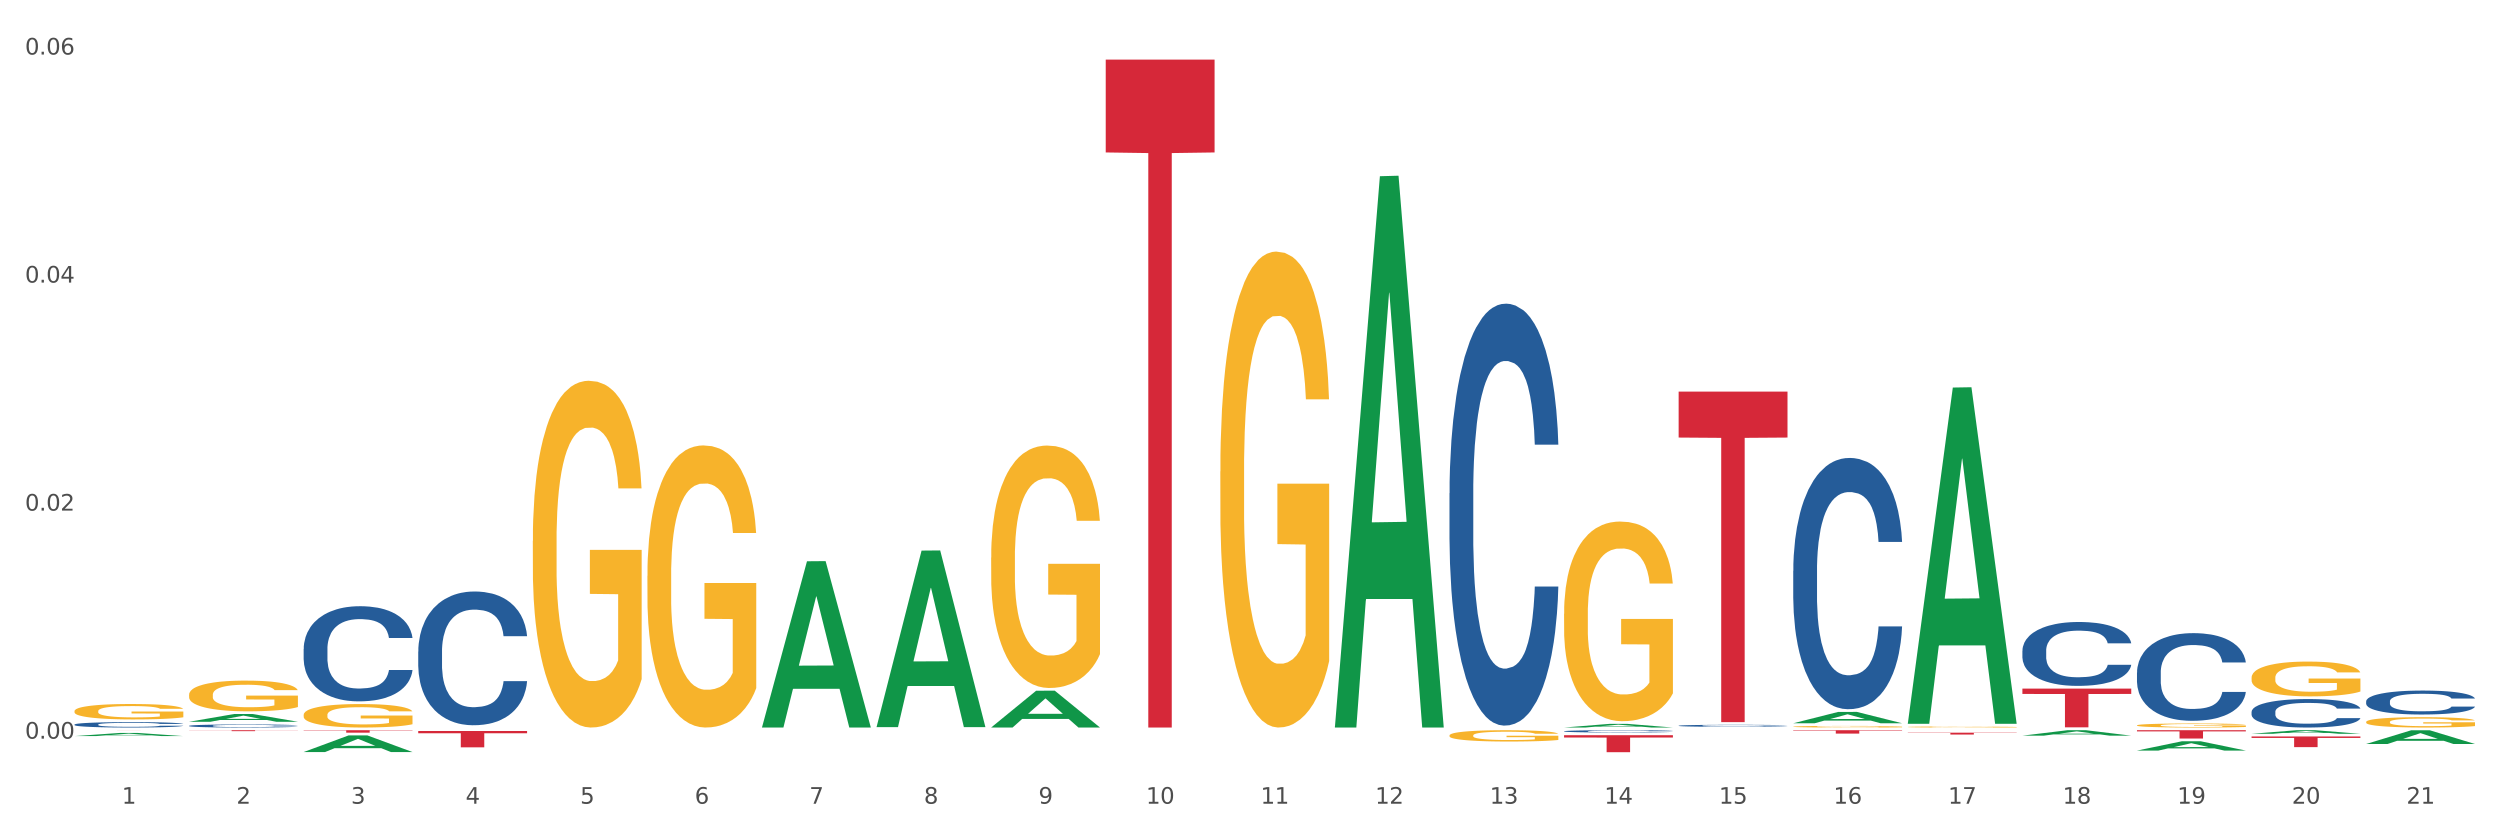 <?xml version="1.0" encoding="utf-8" standalone="no"?>
<!DOCTYPE svg PUBLIC "-//W3C//DTD SVG 1.1//EN"
  "http://www.w3.org/Graphics/SVG/1.1/DTD/svg11.dtd">
<svg xmlns:xlink="http://www.w3.org/1999/xlink" width="1080pt" height="360pt" viewBox="0 0 1080 360" xmlns="http://www.w3.org/2000/svg" version="1.1">
 <rect x="0" y="0" width="1080" height="360" fill="#333333" stroke="none"/>
 <defs>
  <style type="text/css">*{stroke-linejoin: round; stroke-linecap: butt}</style>
 </defs>
 <g id="figure_1">
  <g id="patch_1">
   <path d="M 0 360 
L 1080 360 
L 1080 0 
L 0 0 
z
" style="fill: #ffffff; stroke: #ffffff; stroke-linejoin: miter"/>
  </g>
  <g id="axes_1">
   <g id="matplotlib.axis_1">
    <g id="xtick_1">
     <g id="text_1">
      <!-- 1 -->
      <g style="fill: #4d4d4d" transform="translate(52.633 347.204) scale(0.096 -0.096)">
       <defs>
        <path id="DejaVuSans-31" d="M 794 531 
L 1825 531 
L 1825 4091 
L 703 3866 
L 703 4441 
L 1819 4666 
L 2450 4666 
L 2450 531 
L 3481 531 
L 3481 0 
L 794 0 
L 794 531 
z
" transform="scale(0.016)"/>
       </defs>
       <use xlink:href="#DejaVuSans-31"/>
      </g>
     </g>
    </g>
    <g id="xtick_2">
     <g id="text_2">
      <!-- 2 -->
      <g style="fill: #4d4d4d" transform="translate(102.133 347.204) scale(0.096 -0.096)">
       <defs>
        <path id="DejaVuSans-32" d="M 1228 531 
L 3431 531 
L 3431 0 
L 469 0 
L 469 531 
Q 828 903 1448 1529 
Q 2069 2156 2228 2338 
Q 2531 2678 2651 2914 
Q 2772 3150 2772 3378 
Q 2772 3750 2511 3984 
Q 2250 4219 1831 4219 
Q 1534 4219 1204 4116 
Q 875 4013 500 3803 
L 500 4441 
Q 881 4594 1212 4672 
Q 1544 4750 1819 4750 
Q 2544 4750 2975 4387 
Q 3406 4025 3406 3419 
Q 3406 3131 3298 2873 
Q 3191 2616 2906 2266 
Q 2828 2175 2409 1742 
Q 1991 1309 1228 531 
z
" transform="scale(0.016)"/>
       </defs>
       <use xlink:href="#DejaVuSans-32"/>
      </g>
     </g>
    </g>
    <g id="xtick_3">
     <g id="text_3">
      <!-- 3 -->
      <g style="fill: #4d4d4d" transform="translate(151.633 347.204) scale(0.096 -0.096)">
       <defs>
        <path id="DejaVuSans-33" d="M 2597 2516 
Q 3050 2419 3304 2112 
Q 3559 1806 3559 1356 
Q 3559 666 3084 287 
Q 2609 -91 1734 -91 
Q 1441 -91 1130 -33 
Q 819 25 488 141 
L 488 750 
Q 750 597 1062 519 
Q 1375 441 1716 441 
Q 2309 441 2620 675 
Q 2931 909 2931 1356 
Q 2931 1769 2642 2001 
Q 2353 2234 1838 2234 
L 1294 2234 
L 1294 2753 
L 1863 2753 
Q 2328 2753 2575 2939 
Q 2822 3125 2822 3475 
Q 2822 3834 2567 4026 
Q 2313 4219 1838 4219 
Q 1578 4219 1281 4162 
Q 984 4106 628 3988 
L 628 4550 
Q 988 4650 1302 4700 
Q 1616 4750 1894 4750 
Q 2613 4750 3031 4423 
Q 3450 4097 3450 3541 
Q 3450 3153 3228 2886 
Q 3006 2619 2597 2516 
z
" transform="scale(0.016)"/>
       </defs>
       <use xlink:href="#DejaVuSans-33"/>
      </g>
     </g>
    </g>
    <g id="xtick_4">
     <g id="text_4">
      <!-- 4 -->
      <g style="fill: #4d4d4d" transform="translate(201.133 347.204) scale(0.096 -0.096)">
       <defs>
        <path id="DejaVuSans-34" d="M 2419 4116 
L 825 1625 
L 2419 1625 
L 2419 4116 
z
M 2253 4666 
L 3047 4666 
L 3047 1625 
L 3713 1625 
L 3713 1100 
L 3047 1100 
L 3047 0 
L 2419 0 
L 2419 1100 
L 313 1100 
L 313 1709 
L 2253 4666 
z
" transform="scale(0.016)"/>
       </defs>
       <use xlink:href="#DejaVuSans-34"/>
      </g>
     </g>
    </g>
    <g id="xtick_5">
     <g id="text_5">
      <!-- 5 -->
      <g style="fill: #4d4d4d" transform="translate(250.633 347.204) scale(0.096 -0.096)">
       <defs>
        <path id="DejaVuSans-35" d="M 691 4666 
L 3169 4666 
L 3169 4134 
L 1269 4134 
L 1269 2991 
Q 1406 3038 1543 3061 
Q 1681 3084 1819 3084 
Q 2600 3084 3056 2656 
Q 3513 2228 3513 1497 
Q 3513 744 3044 326 
Q 2575 -91 1722 -91 
Q 1428 -91 1123 -41 
Q 819 9 494 109 
L 494 744 
Q 775 591 1075 516 
Q 1375 441 1709 441 
Q 2250 441 2565 725 
Q 2881 1009 2881 1497 
Q 2881 1984 2565 2268 
Q 2250 2553 1709 2553 
Q 1456 2553 1204 2497 
Q 953 2441 691 2322 
L 691 4666 
z
" transform="scale(0.016)"/>
       </defs>
       <use xlink:href="#DejaVuSans-35"/>
      </g>
     </g>
    </g>
    <g id="xtick_6">
     <g id="text_6">
      <!-- 6 -->
      <g style="fill: #4d4d4d" transform="translate(300.134 347.204) scale(0.096 -0.096)">
       <defs>
        <path id="DejaVuSans-36" d="M 2113 2584 
Q 1688 2584 1439 2293 
Q 1191 2003 1191 1497 
Q 1191 994 1439 701 
Q 1688 409 2113 409 
Q 2538 409 2786 701 
Q 3034 994 3034 1497 
Q 3034 2003 2786 2293 
Q 2538 2584 2113 2584 
z
M 3366 4563 
L 3366 3988 
Q 3128 4100 2886 4159 
Q 2644 4219 2406 4219 
Q 1781 4219 1451 3797 
Q 1122 3375 1075 2522 
Q 1259 2794 1537 2939 
Q 1816 3084 2150 3084 
Q 2853 3084 3261 2657 
Q 3669 2231 3669 1497 
Q 3669 778 3244 343 
Q 2819 -91 2113 -91 
Q 1303 -91 875 529 
Q 447 1150 447 2328 
Q 447 3434 972 4092 
Q 1497 4750 2381 4750 
Q 2619 4750 2861 4703 
Q 3103 4656 3366 4563 
z
" transform="scale(0.016)"/>
       </defs>
       <use xlink:href="#DejaVuSans-36"/>
      </g>
     </g>
    </g>
    <g id="xtick_7">
     <g id="text_7">
      <!-- 7 -->
      <g style="fill: #4d4d4d" transform="translate(349.634 347.204) scale(0.096 -0.096)">
       <defs>
        <path id="DejaVuSans-37" d="M 525 4666 
L 3525 4666 
L 3525 4397 
L 1831 0 
L 1172 0 
L 2766 4134 
L 525 4134 
L 525 4666 
z
" transform="scale(0.016)"/>
       </defs>
       <use xlink:href="#DejaVuSans-37"/>
      </g>
     </g>
    </g>
    <g id="xtick_8">
     <g id="text_8">
      <!-- 8 -->
      <g style="fill: #4d4d4d" transform="translate(399.134 347.204) scale(0.096 -0.096)">
       <defs>
        <path id="DejaVuSans-38" d="M 2034 2216 
Q 1584 2216 1326 1975 
Q 1069 1734 1069 1313 
Q 1069 891 1326 650 
Q 1584 409 2034 409 
Q 2484 409 2743 651 
Q 3003 894 3003 1313 
Q 3003 1734 2745 1975 
Q 2488 2216 2034 2216 
z
M 1403 2484 
Q 997 2584 770 2862 
Q 544 3141 544 3541 
Q 544 4100 942 4425 
Q 1341 4750 2034 4750 
Q 2731 4750 3128 4425 
Q 3525 4100 3525 3541 
Q 3525 3141 3298 2862 
Q 3072 2584 2669 2484 
Q 3125 2378 3379 2068 
Q 3634 1759 3634 1313 
Q 3634 634 3220 271 
Q 2806 -91 2034 -91 
Q 1263 -91 848 271 
Q 434 634 434 1313 
Q 434 1759 690 2068 
Q 947 2378 1403 2484 
z
M 1172 3481 
Q 1172 3119 1398 2916 
Q 1625 2713 2034 2713 
Q 2441 2713 2670 2916 
Q 2900 3119 2900 3481 
Q 2900 3844 2670 4047 
Q 2441 4250 2034 4250 
Q 1625 4250 1398 4047 
Q 1172 3844 1172 3481 
z
" transform="scale(0.016)"/>
       </defs>
       <use xlink:href="#DejaVuSans-38"/>
      </g>
     </g>
    </g>
    <g id="xtick_9">
     <g id="text_9">
      <!-- 9 -->
      <g style="fill: #4d4d4d" transform="translate(448.634 347.204) scale(0.096 -0.096)">
       <defs>
        <path id="DejaVuSans-39" d="M 703 97 
L 703 672 
Q 941 559 1184 500 
Q 1428 441 1663 441 
Q 2288 441 2617 861 
Q 2947 1281 2994 2138 
Q 2813 1869 2534 1725 
Q 2256 1581 1919 1581 
Q 1219 1581 811 2004 
Q 403 2428 403 3163 
Q 403 3881 828 4315 
Q 1253 4750 1959 4750 
Q 2769 4750 3195 4129 
Q 3622 3509 3622 2328 
Q 3622 1225 3098 567 
Q 2575 -91 1691 -91 
Q 1453 -91 1209 -44 
Q 966 3 703 97 
z
M 1959 2075 
Q 2384 2075 2632 2365 
Q 2881 2656 2881 3163 
Q 2881 3666 2632 3958 
Q 2384 4250 1959 4250 
Q 1534 4250 1286 3958 
Q 1038 3666 1038 3163 
Q 1038 2656 1286 2365 
Q 1534 2075 1959 2075 
z
" transform="scale(0.016)"/>
       </defs>
       <use xlink:href="#DejaVuSans-39"/>
      </g>
     </g>
    </g>
    <g id="xtick_10">
     <g id="text_10">
      <!-- 10 -->
      <g style="fill: #4d4d4d" transform="translate(495.079 347.204) scale(0.096 -0.096)">
       <defs>
        <path id="DejaVuSans-30" d="M 2034 4250 
Q 1547 4250 1301 3770 
Q 1056 3291 1056 2328 
Q 1056 1369 1301 889 
Q 1547 409 2034 409 
Q 2525 409 2770 889 
Q 3016 1369 3016 2328 
Q 3016 3291 2770 3770 
Q 2525 4250 2034 4250 
z
M 2034 4750 
Q 2819 4750 3233 4129 
Q 3647 3509 3647 2328 
Q 3647 1150 3233 529 
Q 2819 -91 2034 -91 
Q 1250 -91 836 529 
Q 422 1150 422 2328 
Q 422 3509 836 4129 
Q 1250 4750 2034 4750 
z
" transform="scale(0.016)"/>
       </defs>
       <use xlink:href="#DejaVuSans-31"/>
       <use xlink:href="#DejaVuSans-30" transform="translate(63.623 0)"/>
      </g>
     </g>
    </g>
    <g id="xtick_11">
     <g id="text_11">
      <!-- 11 -->
      <g style="fill: #4d4d4d" transform="translate(544.58 347.204) scale(0.096 -0.096)">
       <use xlink:href="#DejaVuSans-31"/>
       <use xlink:href="#DejaVuSans-31" transform="translate(63.623 0)"/>
      </g>
     </g>
    </g>
    <g id="xtick_12">
     <g id="text_12">
      <!-- 12 -->
      <g style="fill: #4d4d4d" transform="translate(594.08 347.204) scale(0.096 -0.096)">
       <use xlink:href="#DejaVuSans-31"/>
       <use xlink:href="#DejaVuSans-32" transform="translate(63.623 0)"/>
      </g>
     </g>
    </g>
    <g id="xtick_13">
     <g id="text_13">
      <!-- 13 -->
      <g style="fill: #4d4d4d" transform="translate(643.58 347.204) scale(0.096 -0.096)">
       <use xlink:href="#DejaVuSans-31"/>
       <use xlink:href="#DejaVuSans-33" transform="translate(63.623 0)"/>
      </g>
     </g>
    </g>
    <g id="xtick_14">
     <g id="text_14">
      <!-- 14 -->
      <g style="fill: #4d4d4d" transform="translate(693.08 347.204) scale(0.096 -0.096)">
       <use xlink:href="#DejaVuSans-31"/>
       <use xlink:href="#DejaVuSans-34" transform="translate(63.623 0)"/>
      </g>
     </g>
    </g>
    <g id="xtick_15">
     <g id="text_15">
      <!-- 15 -->
      <g style="fill: #4d4d4d" transform="translate(742.58 347.204) scale(0.096 -0.096)">
       <use xlink:href="#DejaVuSans-31"/>
       <use xlink:href="#DejaVuSans-35" transform="translate(63.623 0)"/>
      </g>
     </g>
    </g>
    <g id="xtick_16">
     <g id="text_16">
      <!-- 16 -->
      <g style="fill: #4d4d4d" transform="translate(792.08 347.204) scale(0.096 -0.096)">
       <use xlink:href="#DejaVuSans-31"/>
       <use xlink:href="#DejaVuSans-36" transform="translate(63.623 0)"/>
      </g>
     </g>
    </g>
    <g id="xtick_17">
     <g id="text_17">
      <!-- 17 -->
      <g style="fill: #4d4d4d" transform="translate(841.58 347.204) scale(0.096 -0.096)">
       <use xlink:href="#DejaVuSans-31"/>
       <use xlink:href="#DejaVuSans-37" transform="translate(63.623 0)"/>
      </g>
     </g>
    </g>
    <g id="xtick_18">
     <g id="text_18">
      <!-- 18 -->
      <g style="fill: #4d4d4d" transform="translate(891.08 347.204) scale(0.096 -0.096)">
       <use xlink:href="#DejaVuSans-31"/>
       <use xlink:href="#DejaVuSans-38" transform="translate(63.623 0)"/>
      </g>
     </g>
    </g>
    <g id="xtick_19">
     <g id="text_19">
      <!-- 19 -->
      <g style="fill: #4d4d4d" transform="translate(940.58 347.204) scale(0.096 -0.096)">
       <use xlink:href="#DejaVuSans-31"/>
       <use xlink:href="#DejaVuSans-39" transform="translate(63.623 0)"/>
      </g>
     </g>
    </g>
    <g id="xtick_20">
     <g id="text_20">
      <!-- 20 -->
      <g style="fill: #4d4d4d" transform="translate(990.08 347.204) scale(0.096 -0.096)">
       <use xlink:href="#DejaVuSans-32"/>
       <use xlink:href="#DejaVuSans-30" transform="translate(63.623 0)"/>
      </g>
     </g>
    </g>
    <g id="xtick_21">
     <g id="text_21">
      <!-- 21 -->
      <g style="fill: #4d4d4d" transform="translate(1039.58 347.204) scale(0.096 -0.096)">
       <use xlink:href="#DejaVuSans-32"/>
       <use xlink:href="#DejaVuSans-31" transform="translate(63.623 0)"/>
      </g>
     </g>
    </g>
    <g id="xtick_22"/>
    <g id="xtick_23"/>
    <g id="xtick_24"/>
    <g id="xtick_25"/>
    <g id="xtick_26"/>
    <g id="xtick_27"/>
    <g id="xtick_28"/>
    <g id="xtick_29"/>
    <g id="xtick_30"/>
    <g id="xtick_31"/>
    <g id="xtick_32"/>
    <g id="xtick_33"/>
    <g id="xtick_34"/>
    <g id="xtick_35"/>
    <g id="xtick_36"/>
    <g id="xtick_37"/>
    <g id="xtick_38"/>
    <g id="xtick_39"/>
    <g id="xtick_40"/>
    <g id="xtick_41"/>
   </g>
   <g id="matplotlib.axis_2">
    <g id="ytick_1">
     <g id="text_22">
      <!-- 0.00 -->
      <g style="fill: #4d4d4d" transform="translate(10.8 319.099) scale(0.096 -0.096)">
       <defs>
        <path id="DejaVuSans-2e" d="M 684 794 
L 1344 794 
L 1344 0 
L 684 0 
L 684 794 
z
" transform="scale(0.016)"/>
       </defs>
       <use xlink:href="#DejaVuSans-30"/>
       <use xlink:href="#DejaVuSans-2e" transform="translate(63.623 0)"/>
       <use xlink:href="#DejaVuSans-30" transform="translate(95.41 0)"/>
       <use xlink:href="#DejaVuSans-30" transform="translate(159.033 0)"/>
      </g>
     </g>
    </g>
    <g id="ytick_2">
     <g id="text_23">
      <!-- 0.02 -->
      <g style="fill: #4d4d4d" transform="translate(10.8 220.588) scale(0.096 -0.096)">
       <use xlink:href="#DejaVuSans-30"/>
       <use xlink:href="#DejaVuSans-2e" transform="translate(63.623 0)"/>
       <use xlink:href="#DejaVuSans-30" transform="translate(95.41 0)"/>
       <use xlink:href="#DejaVuSans-32" transform="translate(159.033 0)"/>
      </g>
     </g>
    </g>
    <g id="ytick_3">
     <g id="text_24">
      <!-- 0.04 -->
      <g style="fill: #4d4d4d" transform="translate(10.8 122.077) scale(0.096 -0.096)">
       <use xlink:href="#DejaVuSans-30"/>
       <use xlink:href="#DejaVuSans-2e" transform="translate(63.623 0)"/>
       <use xlink:href="#DejaVuSans-30" transform="translate(95.41 0)"/>
       <use xlink:href="#DejaVuSans-34" transform="translate(159.033 0)"/>
      </g>
     </g>
    </g>
    <g id="ytick_4">
     <g id="text_25">
      <!-- 0.06 -->
      <g style="fill: #4d4d4d" transform="translate(10.8 23.566) scale(0.096 -0.096)">
       <use xlink:href="#DejaVuSans-30"/>
       <use xlink:href="#DejaVuSans-2e" transform="translate(63.623 0)"/>
       <use xlink:href="#DejaVuSans-30" transform="translate(95.41 0)"/>
       <use xlink:href="#DejaVuSans-36" transform="translate(159.033 0)"/>
      </g>
     </g>
    </g>
    <g id="ytick_5"/>
    <g id="ytick_6"/>
    <g id="ytick_7"/>
   </g>
   <g id="PolyCollection_1">
    <path d="M 774.675 312.439 
L 774.723 312.435 
L 794.115 307.544 
L 802.163 307.54 
L 821.7 312.448 
L 812.392 312.448 
L 808.174 311.305 
L 788.152 311.305 
L 788.007 311.324 
L 783.935 312.448 
L 774.675 312.448 
L 774.675 312.439 
L 790.673 310.623 
L 805.653 310.619 
L 798.236 308.586 
L 798.139 308.577 
L 798.042 308.591 
L 790.625 310.619 
L 790.673 310.623 
L 774.675 312.439 
z
" clip-path="url(#pe7a0e7644a)" style="fill: #109648"/>
    <path d="M 824.175 312.41 
L 824.223 312.274 
L 843.615 167.419 
L 851.663 167.283 
L 871.2 312.683 
L 861.892 312.683 
L 857.674 278.825 
L 837.652 278.825 
L 837.507 279.371 
L 833.435 312.683 
L 824.175 312.683 
L 824.175 312.41 
L 840.173 258.619 
L 855.153 258.482 
L 847.736 198.274 
L 847.639 198.001 
L 847.542 198.411 
L 840.125 258.482 
L 840.173 258.619 
L 824.175 312.41 
z
" clip-path="url(#pe7a0e7644a)" style="fill: #109648"/>
    <path d="M 873.675 317.803 
L 873.723 317.801 
L 893.115 315.454 
L 901.163 315.451 
L 920.7 317.807 
L 911.392 317.807 
L 907.174 317.259 
L 887.152 317.259 
L 887.007 317.267 
L 882.935 317.807 
L 873.675 317.807 
L 873.675 317.803 
L 889.673 316.931 
L 904.653 316.929 
L 897.236 315.953 
L 897.139 315.949 
L 897.042 315.956 
L 889.625 316.929 
L 889.673 316.931 
L 873.675 317.803 
z
" clip-path="url(#pe7a0e7644a)" style="fill: #109648"/>
    <path d="M 923.175 324.238 
L 923.223 324.234 
L 942.615 320.223 
L 950.663 320.22 
L 970.2 324.246 
L 960.892 324.246 
L 956.674 323.308 
L 936.652 323.308 
L 936.507 323.323 
L 932.435 324.246 
L 923.175 324.246 
L 923.175 324.238 
L 939.173 322.749 
L 954.153 322.745 
L 946.736 321.078 
L 946.639 321.07 
L 946.542 321.082 
L 939.125 322.745 
L 939.173 322.749 
L 923.175 324.238 
z
" clip-path="url(#pe7a0e7644a)" style="fill: #109648"/>
    <path d="M 972.675 316.996 
L 972.723 316.995 
L 992.115 315.453 
L 1000.163 315.451 
L 1019.7 316.999 
L 1010.392 316.999 
L 1006.174 316.639 
L 986.152 316.639 
L 986.007 316.644 
L 981.935 316.999 
L 972.675 316.999 
L 972.675 316.996 
L 988.673 316.424 
L 1003.653 316.422 
L 996.236 315.781 
L 996.139 315.778 
L 996.042 315.783 
L 988.625 316.422 
L 988.673 316.424 
L 972.675 316.996 
z
" clip-path="url(#pe7a0e7644a)" style="fill: #109648"/>
    <path d="M 1022.175 321.395 
L 1022.223 321.39 
L 1041.615 315.481 
L 1049.663 315.475 
L 1069.2 321.406 
L 1059.892 321.406 
L 1055.674 320.025 
L 1035.652 320.025 
L 1035.507 320.048 
L 1031.435 321.406 
L 1022.175 321.406 
L 1022.175 321.395 
L 1038.173 319.201 
L 1053.153 319.195 
L 1045.736 316.739 
L 1045.639 316.728 
L 1045.542 316.745 
L 1038.125 319.195 
L 1038.173 319.201 
L 1022.175 321.395 
z
" clip-path="url(#pe7a0e7644a)" style="fill: #109648"/>
    <path d="M 32.175 317.989 
L 32.223 317.987 
L 51.615 316.639 
L 59.663 316.638 
L 79.2 317.991 
L 69.892 317.991 
L 65.674 317.676 
L 45.652 317.676 
L 45.507 317.681 
L 41.435 317.991 
L 32.175 317.991 
L 32.175 317.989 
L 48.173 317.488 
L 63.153 317.487 
L 55.736 316.926 
L 55.639 316.924 
L 55.542 316.928 
L 48.125 317.487 
L 48.173 317.488 
L 32.175 317.989 
z
" clip-path="url(#pe7a0e7644a)" style="fill: #109648"/>
    <path d="M 81.675 311.8 
L 81.723 311.797 
L 101.115 308.459 
L 109.163 308.456 
L 128.7 311.806 
L 119.392 311.806 
L 115.174 311.026 
L 95.152 311.026 
L 95.007 311.039 
L 90.935 311.806 
L 81.675 311.806 
L 81.675 311.8 
L 97.673 310.56 
L 112.653 310.557 
L 105.236 309.17 
L 105.139 309.164 
L 105.042 309.173 
L 97.625 310.557 
L 97.673 310.56 
L 81.675 311.8 
z
" clip-path="url(#pe7a0e7644a)" style="fill: #109648"/>
    <path d="M 131.175 324.872 
L 131.223 324.865 
L 150.615 317.687 
L 158.663 317.68 
L 178.2 324.886 
L 168.892 324.886 
L 164.674 323.208 
L 144.652 323.208 
L 144.507 323.235 
L 140.435 324.886 
L 131.175 324.886 
L 131.175 324.872 
L 147.173 322.206 
L 162.153 322.2 
L 154.736 319.216 
L 154.639 319.202 
L 154.542 319.222 
L 147.125 322.2 
L 147.173 322.206 
L 131.175 324.872 
z
" clip-path="url(#pe7a0e7644a)" style="fill: #109648"/>
    <path d="M 329.175 314.158 
L 329.223 314.09 
L 348.615 242.467 
L 356.663 242.399 
L 376.2 314.293 
L 366.892 314.293 
L 362.674 297.551 
L 342.652 297.551 
L 342.507 297.821 
L 338.435 314.293 
L 329.175 314.293 
L 329.175 314.158 
L 345.173 287.56 
L 360.153 287.493 
L 352.736 257.723 
L 352.639 257.588 
L 352.542 257.79 
L 345.125 287.493 
L 345.173 287.56 
L 329.175 314.158 
z
" clip-path="url(#pe7a0e7644a)" style="fill: #109648"/>
    <path d="M 378.675 313.977 
L 378.723 313.905 
L 398.115 237.856 
L 406.163 237.784 
L 425.7 314.12 
L 416.392 314.12 
L 412.174 296.344 
L 392.152 296.344 
L 392.007 296.631 
L 387.935 314.12 
L 378.675 314.12 
L 378.675 313.977 
L 394.673 285.736 
L 409.653 285.664 
L 402.236 254.055 
L 402.139 253.911 
L 402.042 254.126 
L 394.625 285.664 
L 394.673 285.736 
L 378.675 313.977 
z
" clip-path="url(#pe7a0e7644a)" style="fill: #109648"/>
    <path d="M 428.175 314.263 
L 428.223 314.248 
L 447.615 298.388 
L 455.663 298.373 
L 475.2 314.293 
L 465.892 314.293 
L 461.674 310.585 
L 441.652 310.585 
L 441.507 310.645 
L 437.435 314.293 
L 428.175 314.293 
L 428.175 314.263 
L 444.173 308.373 
L 459.153 308.358 
L 451.736 301.766 
L 451.639 301.736 
L 451.542 301.781 
L 444.125 308.358 
L 444.173 308.373 
L 428.175 314.263 
z
" clip-path="url(#pe7a0e7644a)" style="fill: #109648"/>
    <path d="M 576.675 313.845 
L 576.723 313.621 
L 596.115 76.127 
L 604.163 75.903 
L 623.7 314.293 
L 614.392 314.293 
L 610.174 258.78 
L 590.152 258.78 
L 590.007 259.676 
L 585.935 314.293 
L 576.675 314.293 
L 576.675 313.845 
L 592.673 225.652 
L 607.653 225.428 
L 600.236 126.714 
L 600.139 126.267 
L 600.042 126.938 
L 592.625 225.428 
L 592.673 225.652 
L 576.675 313.845 
z
" clip-path="url(#pe7a0e7644a)" style="fill: #109648"/>
    <path d="M 675.675 314.29 
L 675.723 314.288 
L 695.115 312.724 
L 703.163 312.723 
L 722.7 314.293 
L 713.392 314.293 
L 709.174 313.927 
L 689.152 313.927 
L 689.007 313.933 
L 684.935 314.293 
L 675.675 314.293 
L 675.675 314.29 
L 691.673 313.709 
L 706.653 313.707 
L 699.236 313.057 
L 699.139 313.054 
L 699.042 313.059 
L 691.625 313.707 
L 691.673 313.709 
L 675.675 314.29 
z
" clip-path="url(#pe7a0e7644a)" style="fill: #109648"/>
    <path d="M 32.175 307.212 
L 32.231 307.206 
L 32.231 306.987 
L 32.342 306.798 
L 32.897 306.341 
L 33.73 305.964 
L 34.34 305.763 
L 34.951 305.598 
L 35.673 305.434 
L 36.561 305.263 
L 38.171 305.014 
L 39.17 304.886 
L 40.392 304.752 
L 42.613 304.557 
L 44.223 304.448 
L 45.888 304.356 
L 48.609 304.247 
L 50.385 304.198 
L 52.273 304.161 
L 54.549 304.137 
L 56.27 304.131 
L 60.046 304.149 
L 63.266 304.204 
L 64.82 304.247 
L 66.819 304.32 
L 67.874 304.368 
L 69.595 304.466 
L 71.372 304.594 
L 72.593 304.703 
L 74.425 304.91 
L 75.813 305.117 
L 77.09 305.373 
L 77.756 305.55 
L 78.256 305.714 
L 78.7 305.903 
L 79.144 306.201 
L 69.151 306.201 
L 68.762 305.988 
L 68.152 305.787 
L 67.263 305.592 
L 66.486 305.47 
L 65.154 305.318 
L 63.932 305.221 
L 62.655 305.148 
L 61.101 305.087 
L 59.879 305.056 
L 58.158 305.032 
L 54.771 305.038 
L 52.495 305.087 
L 50.941 305.148 
L 49.941 305.203 
L 49.053 305.263 
L 48.054 305.349 
L 46.888 305.477 
L 46.055 305.592 
L 45.222 305.738 
L 44.556 305.885 
L 43.945 306.055 
L 43.445 306.238 
L 43.057 306.426 
L 42.724 306.658 
L 42.446 307.041 
L 42.446 307.876 
L 42.557 308.064 
L 42.835 308.314 
L 43.168 308.503 
L 43.723 308.728 
L 44.223 308.88 
L 45.167 309.099 
L 46.221 309.282 
L 47.054 309.398 
L 47.887 309.495 
L 49.331 309.629 
L 50.941 309.739 
L 52.329 309.806 
L 54.216 309.867 
L 55.493 309.891 
L 56.604 309.903 
L 59.324 309.903 
L 61.267 309.885 
L 63.432 309.842 
L 65.098 309.787 
L 66.486 309.721 
L 68.041 309.611 
L 69.04 309.507 
L 69.04 308.235 
L 56.826 308.229 
L 56.826 307.382 
L 79.2 307.382 
L 79.2 309.867 
L 78.256 309.995 
L 77.201 310.11 
L 76.091 310.214 
L 74.425 310.342 
L 72.427 310.463 
L 70.65 310.549 
L 68.762 310.622 
L 66.542 310.689 
L 63.655 310.75 
L 61.878 310.774 
L 59.657 310.792 
L 57.048 310.798 
L 54.771 310.786 
L 52.551 310.756 
L 50.219 310.701 
L 47.943 310.622 
L 46.221 310.543 
L 44.5 310.445 
L 42.668 310.317 
L 41.225 310.195 
L 40.114 310.086 
L 38.893 309.946 
L 37.56 309.763 
L 36.561 309.599 
L 35.673 309.428 
L 34.729 309.209 
L 34.063 309.02 
L 33.396 308.783 
L 33.008 308.606 
L 32.564 308.332 
L 32.231 307.949 
L 32.175 307.212 
z
" clip-path="url(#pe7a0e7644a)" style="fill: #f7b32b"/>
    <path d="M 81.675 300.156 
L 81.731 300.144 
L 81.731 299.707 
L 81.842 299.331 
L 82.397 298.422 
L 83.23 297.67 
L 83.84 297.27 
L 84.451 296.943 
L 85.173 296.615 
L 86.061 296.276 
L 87.671 295.779 
L 88.67 295.524 
L 89.892 295.258 
L 92.113 294.87 
L 93.723 294.651 
L 95.388 294.469 
L 98.109 294.251 
L 99.885 294.154 
L 101.773 294.081 
L 104.049 294.033 
L 105.77 294.021 
L 109.546 294.057 
L 112.766 294.166 
L 114.32 294.251 
L 116.319 294.397 
L 117.374 294.494 
L 119.095 294.688 
L 120.872 294.942 
L 122.093 295.161 
L 123.925 295.573 
L 125.313 295.985 
L 126.59 296.494 
L 127.256 296.846 
L 127.756 297.173 
L 128.2 297.549 
L 128.644 298.143 
L 118.651 298.143 
L 118.262 297.719 
L 117.652 297.319 
L 116.763 296.931 
L 115.986 296.688 
L 114.654 296.385 
L 113.432 296.191 
L 112.155 296.046 
L 110.601 295.924 
L 109.379 295.864 
L 107.658 295.815 
L 104.271 295.827 
L 101.995 295.924 
L 100.441 296.046 
L 99.441 296.155 
L 98.553 296.276 
L 97.554 296.446 
L 96.388 296.7 
L 95.555 296.931 
L 94.722 297.222 
L 94.056 297.513 
L 93.445 297.852 
L 92.945 298.216 
L 92.557 298.592 
L 92.224 299.053 
L 91.946 299.816 
L 91.946 301.478 
L 92.057 301.853 
L 92.335 302.351 
L 92.668 302.726 
L 93.223 303.175 
L 93.723 303.478 
L 94.667 303.915 
L 95.721 304.278 
L 96.554 304.509 
L 97.387 304.703 
L 98.831 304.969 
L 100.441 305.188 
L 101.829 305.321 
L 103.716 305.442 
L 104.993 305.491 
L 106.104 305.515 
L 108.824 305.515 
L 110.767 305.479 
L 112.932 305.394 
L 114.598 305.285 
L 115.986 305.151 
L 117.541 304.933 
L 118.54 304.727 
L 118.54 302.193 
L 106.326 302.181 
L 106.326 300.495 
L 128.7 300.495 
L 128.7 305.442 
L 127.756 305.697 
L 126.701 305.927 
L 125.591 306.133 
L 123.925 306.388 
L 121.927 306.631 
L 120.15 306.8 
L 118.262 306.946 
L 116.042 307.079 
L 113.155 307.2 
L 111.378 307.249 
L 109.157 307.285 
L 106.548 307.297 
L 104.271 307.273 
L 102.051 307.213 
L 99.719 307.103 
L 97.443 306.946 
L 95.721 306.788 
L 94 306.594 
L 92.168 306.34 
L 90.725 306.097 
L 89.614 305.879 
L 88.393 305.6 
L 87.06 305.236 
L 86.061 304.909 
L 85.173 304.569 
L 84.229 304.133 
L 83.563 303.757 
L 82.896 303.284 
L 82.508 302.933 
L 82.064 302.387 
L 81.731 301.623 
L 81.675 300.156 
z
" clip-path="url(#pe7a0e7644a)" style="fill: #f7b32b"/>
    <path d="M 923.175 313.355 
L 923.231 313.353 
L 923.231 313.296 
L 923.342 313.247 
L 923.897 313.127 
L 924.73 313.029 
L 925.34 312.976 
L 925.951 312.933 
L 926.673 312.89 
L 927.561 312.846 
L 929.171 312.78 
L 930.17 312.747 
L 931.392 312.712 
L 933.613 312.661 
L 935.223 312.632 
L 936.888 312.608 
L 939.609 312.58 
L 941.385 312.567 
L 943.273 312.557 
L 945.549 312.551 
L 947.27 312.549 
L 951.046 312.554 
L 954.266 312.569 
L 955.82 312.58 
L 957.819 312.599 
L 958.874 312.612 
L 960.595 312.637 
L 962.372 312.67 
L 963.593 312.699 
L 965.425 312.753 
L 966.813 312.807 
L 968.09 312.874 
L 968.756 312.92 
L 969.256 312.963 
L 969.7 313.013 
L 970.144 313.091 
L 960.151 313.091 
L 959.762 313.035 
L 959.152 312.982 
L 958.263 312.932 
L 957.486 312.9 
L 956.154 312.86 
L 954.932 312.834 
L 953.655 312.815 
L 952.101 312.799 
L 950.879 312.791 
L 949.158 312.785 
L 945.771 312.787 
L 943.495 312.799 
L 941.941 312.815 
L 940.941 312.83 
L 940.053 312.846 
L 939.054 312.868 
L 937.888 312.901 
L 937.055 312.932 
L 936.222 312.97 
L 935.556 313.008 
L 934.945 313.052 
L 934.445 313.1 
L 934.057 313.15 
L 933.724 313.21 
L 933.446 313.31 
L 933.446 313.528 
L 933.557 313.578 
L 933.835 313.643 
L 934.168 313.692 
L 934.723 313.751 
L 935.223 313.791 
L 936.167 313.848 
L 937.221 313.896 
L 938.054 313.926 
L 938.887 313.952 
L 940.331 313.987 
L 941.941 314.016 
L 943.329 314.033 
L 945.216 314.049 
L 946.493 314.055 
L 947.604 314.059 
L 950.324 314.059 
L 952.267 314.054 
L 954.432 314.043 
L 956.098 314.028 
L 957.486 314.011 
L 959.041 313.982 
L 960.04 313.955 
L 960.04 313.622 
L 947.826 313.621 
L 947.826 313.4 
L 970.2 313.4 
L 970.2 314.049 
L 969.256 314.082 
L 968.201 314.113 
L 967.091 314.14 
L 965.425 314.173 
L 963.427 314.205 
L 961.65 314.227 
L 959.762 314.246 
L 957.542 314.264 
L 954.655 314.28 
L 952.878 314.286 
L 950.657 314.291 
L 948.048 314.293 
L 945.771 314.289 
L 943.551 314.281 
L 941.219 314.267 
L 938.943 314.246 
L 937.221 314.226 
L 935.5 314.2 
L 933.668 314.167 
L 932.225 314.135 
L 931.114 314.106 
L 929.893 314.07 
L 928.56 314.022 
L 927.561 313.979 
L 926.673 313.934 
L 925.729 313.877 
L 925.063 313.828 
L 924.396 313.766 
L 924.008 313.719 
L 923.564 313.648 
L 923.231 313.548 
L 923.175 313.355 
z
" clip-path="url(#pe7a0e7644a)" style="fill: #f7b32b"/>
    <path d="M 824.175 314.05 
L 824.231 314.05 
L 824.231 314.035 
L 824.342 314.022 
L 824.897 313.991 
L 825.73 313.966 
L 826.34 313.952 
L 826.951 313.941 
L 827.673 313.93 
L 828.561 313.919 
L 830.171 313.902 
L 831.17 313.893 
L 832.392 313.884 
L 834.613 313.871 
L 836.223 313.863 
L 837.888 313.857 
L 840.609 313.85 
L 842.385 313.847 
L 844.273 313.844 
L 846.549 313.843 
L 848.27 313.842 
L 852.046 313.843 
L 855.266 313.847 
L 856.82 313.85 
L 858.819 313.855 
L 859.874 313.858 
L 861.595 313.865 
L 863.372 313.873 
L 864.593 313.881 
L 866.425 313.895 
L 867.813 313.909 
L 869.09 313.926 
L 869.756 313.938 
L 870.256 313.949 
L 870.7 313.962 
L 871.144 313.982 
L 861.151 313.982 
L 860.762 313.968 
L 860.152 313.954 
L 859.263 313.941 
L 858.486 313.933 
L 857.154 313.922 
L 855.932 313.916 
L 854.655 313.911 
L 853.101 313.907 
L 851.879 313.905 
L 850.158 313.903 
L 846.771 313.903 
L 844.495 313.907 
L 842.941 313.911 
L 841.941 313.914 
L 841.053 313.919 
L 840.054 313.924 
L 838.888 313.933 
L 838.055 313.941 
L 837.222 313.951 
L 836.556 313.961 
L 835.945 313.972 
L 835.445 313.984 
L 835.057 313.997 
L 834.724 314.013 
L 834.446 314.039 
L 834.446 314.095 
L 834.557 314.108 
L 834.835 314.125 
L 835.168 314.137 
L 835.723 314.153 
L 836.223 314.163 
L 837.167 314.178 
L 838.221 314.19 
L 839.054 314.198 
L 839.887 314.205 
L 841.331 314.214 
L 842.941 314.221 
L 844.329 314.226 
L 846.216 314.23 
L 847.493 314.231 
L 848.604 314.232 
L 851.324 314.232 
L 853.267 314.231 
L 855.432 314.228 
L 857.098 314.224 
L 858.486 314.22 
L 860.041 314.212 
L 861.04 314.205 
L 861.04 314.119 
L 848.826 314.119 
L 848.826 314.062 
L 871.2 314.062 
L 871.2 314.23 
L 870.256 314.238 
L 869.201 314.246 
L 868.091 314.253 
L 866.425 314.262 
L 864.427 314.27 
L 862.65 314.276 
L 860.762 314.281 
L 858.542 314.285 
L 855.655 314.289 
L 853.878 314.291 
L 851.657 314.292 
L 849.048 314.293 
L 846.771 314.292 
L 844.551 314.29 
L 842.219 314.286 
L 839.943 314.281 
L 838.221 314.275 
L 836.5 314.269 
L 834.668 314.26 
L 833.225 314.252 
L 832.114 314.244 
L 830.893 314.235 
L 829.56 314.223 
L 828.561 314.212 
L 827.673 314.2 
L 826.729 314.185 
L 826.063 314.172 
L 825.396 314.156 
L 825.008 314.144 
L 824.564 314.126 
L 824.231 314.1 
L 824.175 314.05 
z
" clip-path="url(#pe7a0e7644a)" style="fill: #f7b32b"/>
    <path d="M 1022.175 311.892 
L 1022.231 311.888 
L 1022.231 311.741 
L 1022.342 311.615 
L 1022.897 311.309 
L 1023.73 311.056 
L 1024.34 310.922 
L 1024.951 310.812 
L 1025.673 310.701 
L 1026.561 310.587 
L 1028.171 310.42 
L 1029.17 310.335 
L 1030.392 310.245 
L 1032.613 310.115 
L 1034.223 310.041 
L 1035.888 309.98 
L 1038.609 309.907 
L 1040.385 309.874 
L 1042.273 309.85 
L 1044.549 309.833 
L 1046.27 309.829 
L 1050.046 309.841 
L 1053.266 309.878 
L 1054.82 309.907 
L 1056.819 309.956 
L 1057.874 309.988 
L 1059.595 310.053 
L 1061.372 310.139 
L 1062.593 310.212 
L 1064.425 310.351 
L 1065.813 310.49 
L 1067.09 310.661 
L 1067.756 310.779 
L 1068.256 310.889 
L 1068.7 311.015 
L 1069.144 311.215 
L 1059.151 311.215 
L 1058.762 311.072 
L 1058.152 310.938 
L 1057.263 310.807 
L 1056.486 310.726 
L 1055.154 310.624 
L 1053.932 310.559 
L 1052.655 310.51 
L 1051.101 310.469 
L 1049.879 310.449 
L 1048.158 310.432 
L 1044.771 310.437 
L 1042.495 310.469 
L 1040.941 310.51 
L 1039.941 310.547 
L 1039.053 310.587 
L 1038.054 310.644 
L 1036.888 310.73 
L 1036.055 310.807 
L 1035.222 310.905 
L 1034.556 311.003 
L 1033.945 311.117 
L 1033.445 311.24 
L 1033.057 311.366 
L 1032.724 311.521 
L 1032.446 311.778 
L 1032.446 312.336 
L 1032.557 312.462 
L 1032.835 312.629 
L 1033.168 312.756 
L 1033.723 312.907 
L 1034.223 313.009 
L 1035.167 313.155 
L 1036.221 313.278 
L 1037.054 313.355 
L 1037.887 313.42 
L 1039.331 313.51 
L 1040.941 313.583 
L 1042.329 313.628 
L 1044.216 313.669 
L 1045.493 313.685 
L 1046.604 313.693 
L 1049.324 313.693 
L 1051.267 313.681 
L 1053.432 313.653 
L 1055.098 313.616 
L 1056.486 313.571 
L 1058.041 313.498 
L 1059.04 313.428 
L 1059.04 312.577 
L 1046.826 312.572 
L 1046.826 312.006 
L 1069.2 312.006 
L 1069.2 313.669 
L 1068.256 313.755 
L 1067.201 313.832 
L 1066.091 313.901 
L 1064.425 313.987 
L 1062.427 314.068 
L 1060.65 314.125 
L 1058.762 314.174 
L 1056.542 314.219 
L 1053.655 314.26 
L 1051.878 314.276 
L 1049.657 314.288 
L 1047.048 314.293 
L 1044.771 314.284 
L 1042.551 314.264 
L 1040.219 314.227 
L 1037.943 314.174 
L 1036.221 314.121 
L 1034.5 314.056 
L 1032.668 313.971 
L 1031.225 313.889 
L 1030.114 313.816 
L 1028.893 313.722 
L 1027.56 313.6 
L 1026.561 313.49 
L 1025.673 313.375 
L 1024.729 313.229 
L 1024.063 313.102 
L 1023.396 312.943 
L 1023.008 312.825 
L 1022.564 312.642 
L 1022.231 312.385 
L 1022.175 311.892 
z
" clip-path="url(#pe7a0e7644a)" style="fill: #f7b32b"/>
    <path d="M 972.675 292.75 
L 972.731 292.736 
L 972.731 292.241 
L 972.842 291.816 
L 973.397 290.786 
L 974.23 289.935 
L 974.84 289.481 
L 975.451 289.111 
L 976.173 288.74 
L 977.061 288.355 
L 978.671 287.793 
L 979.67 287.504 
L 980.892 287.202 
L 983.113 286.763 
L 984.723 286.515 
L 986.388 286.31 
L 989.109 286.062 
L 990.885 285.952 
L 992.773 285.87 
L 995.049 285.815 
L 996.77 285.801 
L 1000.546 285.843 
L 1003.766 285.966 
L 1005.32 286.062 
L 1007.319 286.227 
L 1008.374 286.337 
L 1010.095 286.557 
L 1011.872 286.845 
L 1013.093 287.092 
L 1014.925 287.559 
L 1016.313 288.026 
L 1017.59 288.603 
L 1018.256 289.001 
L 1018.756 289.372 
L 1019.2 289.797 
L 1019.644 290.47 
L 1009.651 290.47 
L 1009.262 289.99 
L 1008.652 289.536 
L 1007.763 289.097 
L 1006.986 288.822 
L 1005.654 288.479 
L 1004.432 288.259 
L 1003.155 288.095 
L 1001.601 287.957 
L 1000.379 287.889 
L 998.658 287.834 
L 995.271 287.847 
L 992.995 287.957 
L 991.441 288.095 
L 990.441 288.218 
L 989.553 288.355 
L 988.554 288.548 
L 987.388 288.836 
L 986.555 289.097 
L 985.722 289.427 
L 985.056 289.756 
L 984.445 290.141 
L 983.945 290.553 
L 983.557 290.978 
L 983.224 291.5 
L 982.946 292.365 
L 982.946 294.246 
L 983.057 294.672 
L 983.335 295.235 
L 983.668 295.661 
L 984.223 296.169 
L 984.723 296.512 
L 985.667 297.006 
L 986.721 297.418 
L 987.554 297.679 
L 988.387 297.899 
L 989.831 298.201 
L 991.441 298.448 
L 992.829 298.599 
L 994.716 298.736 
L 995.993 298.791 
L 997.104 298.819 
L 999.824 298.819 
L 1001.767 298.778 
L 1003.932 298.682 
L 1005.598 298.558 
L 1006.986 298.407 
L 1008.541 298.16 
L 1009.54 297.926 
L 1009.54 295.056 
L 997.326 295.043 
L 997.326 293.134 
L 1019.7 293.134 
L 1019.7 298.736 
L 1018.756 299.025 
L 1017.701 299.286 
L 1016.591 299.519 
L 1014.925 299.808 
L 1012.927 300.082 
L 1011.15 300.274 
L 1009.262 300.439 
L 1007.042 300.59 
L 1004.155 300.728 
L 1002.378 300.782 
L 1000.157 300.824 
L 997.548 300.837 
L 995.271 300.81 
L 993.051 300.741 
L 990.719 300.618 
L 988.443 300.439 
L 986.721 300.261 
L 985 300.041 
L 983.168 299.753 
L 981.725 299.478 
L 980.614 299.231 
L 979.393 298.915 
L 978.06 298.503 
L 977.061 298.132 
L 976.173 297.748 
L 975.229 297.253 
L 974.563 296.828 
L 973.896 296.292 
L 973.508 295.894 
L 973.064 295.276 
L 972.731 294.411 
L 972.675 292.75 
z
" clip-path="url(#pe7a0e7644a)" style="fill: #f7b32b"/>
    <path d="M 774.675 313.924 
L 774.731 313.923 
L 774.731 313.901 
L 774.842 313.881 
L 775.397 313.834 
L 776.23 313.796 
L 776.84 313.775 
L 777.451 313.758 
L 778.173 313.741 
L 779.061 313.724 
L 780.671 313.698 
L 781.67 313.685 
L 782.892 313.671 
L 785.113 313.651 
L 786.723 313.64 
L 788.388 313.63 
L 791.109 313.619 
L 792.885 313.614 
L 794.773 313.61 
L 797.049 313.608 
L 798.77 313.607 
L 802.546 313.609 
L 805.766 313.615 
L 807.32 313.619 
L 809.319 313.627 
L 810.374 313.632 
L 812.095 313.642 
L 813.872 313.655 
L 815.093 313.666 
L 816.925 313.687 
L 818.313 313.709 
L 819.59 313.735 
L 820.256 313.753 
L 820.756 313.77 
L 821.2 313.789 
L 821.644 313.82 
L 811.651 313.82 
L 811.262 313.798 
L 810.652 313.777 
L 809.763 313.757 
L 808.986 313.745 
L 807.654 313.729 
L 806.432 313.719 
L 805.155 313.712 
L 803.601 313.705 
L 802.379 313.702 
L 800.658 313.7 
L 797.271 313.7 
L 794.995 313.705 
L 793.441 313.712 
L 792.441 313.717 
L 791.553 313.724 
L 790.554 313.732 
L 789.388 313.746 
L 788.555 313.757 
L 787.722 313.772 
L 787.056 313.787 
L 786.445 313.805 
L 785.945 313.824 
L 785.557 313.843 
L 785.224 313.867 
L 784.946 313.906 
L 784.946 313.992 
L 785.057 314.012 
L 785.335 314.037 
L 785.668 314.057 
L 786.223 314.08 
L 786.723 314.095 
L 787.667 314.118 
L 788.721 314.137 
L 789.554 314.149 
L 790.387 314.159 
L 791.831 314.172 
L 793.441 314.184 
L 794.829 314.191 
L 796.716 314.197 
L 797.993 314.199 
L 799.104 314.201 
L 801.824 314.201 
L 803.767 314.199 
L 805.932 314.194 
L 807.598 314.189 
L 808.986 314.182 
L 810.541 314.171 
L 811.54 314.16 
L 811.54 314.029 
L 799.326 314.028 
L 799.326 313.941 
L 821.7 313.941 
L 821.7 314.197 
L 820.756 314.21 
L 819.701 314.222 
L 818.591 314.232 
L 816.925 314.246 
L 814.927 314.258 
L 813.15 314.267 
L 811.262 314.274 
L 809.042 314.281 
L 806.155 314.288 
L 804.378 314.29 
L 802.157 314.292 
L 799.548 314.293 
L 797.271 314.291 
L 795.051 314.288 
L 792.719 314.283 
L 790.443 314.274 
L 788.721 314.266 
L 787 314.256 
L 785.168 314.243 
L 783.725 314.231 
L 782.614 314.219 
L 781.393 314.205 
L 780.06 314.186 
L 779.061 314.169 
L 778.173 314.152 
L 777.229 314.129 
L 776.563 314.11 
L 775.896 314.085 
L 775.508 314.067 
L 775.064 314.039 
L 774.731 314 
L 774.675 313.924 
z
" clip-path="url(#pe7a0e7644a)" style="fill: #f7b32b"/>
    <path d="M 675.675 265.166 
L 675.731 265.087 
L 675.731 262.251 
L 675.842 259.809 
L 676.397 253.901 
L 677.23 249.017 
L 677.84 246.418 
L 678.451 244.291 
L 679.173 242.164 
L 680.061 239.958 
L 681.671 236.728 
L 682.67 235.074 
L 683.892 233.341 
L 686.113 230.82 
L 687.723 229.402 
L 689.388 228.221 
L 692.109 226.803 
L 693.885 226.173 
L 695.773 225.7 
L 698.049 225.385 
L 699.77 225.306 
L 703.546 225.542 
L 706.766 226.251 
L 708.32 226.803 
L 710.319 227.748 
L 711.374 228.378 
L 713.095 229.639 
L 714.872 231.293 
L 716.093 232.711 
L 717.925 235.389 
L 719.313 238.068 
L 720.59 241.376 
L 721.256 243.661 
L 721.756 245.787 
L 722.2 248.229 
L 722.644 252.089 
L 712.651 252.089 
L 712.262 249.332 
L 711.652 246.733 
L 710.763 244.212 
L 709.986 242.636 
L 708.654 240.667 
L 707.432 239.407 
L 706.155 238.461 
L 704.601 237.674 
L 703.379 237.28 
L 701.658 236.965 
L 698.271 237.043 
L 695.995 237.674 
L 694.441 238.461 
L 693.441 239.17 
L 692.553 239.958 
L 691.554 241.061 
L 690.388 242.715 
L 689.555 244.212 
L 688.722 246.103 
L 688.056 247.993 
L 687.445 250.199 
L 686.945 252.562 
L 686.557 255.004 
L 686.224 257.997 
L 685.946 262.96 
L 685.946 273.752 
L 686.057 276.194 
L 686.335 279.424 
L 686.668 281.866 
L 687.223 284.781 
L 687.723 286.75 
L 688.667 289.586 
L 689.721 291.949 
L 690.554 293.446 
L 691.387 294.706 
L 692.831 296.439 
L 694.441 297.857 
L 695.829 298.724 
L 697.716 299.512 
L 698.993 299.827 
L 700.104 299.984 
L 702.824 299.984 
L 704.767 299.748 
L 706.932 299.196 
L 708.598 298.488 
L 709.986 297.621 
L 711.541 296.203 
L 712.54 294.864 
L 712.54 278.4 
L 700.326 278.321 
L 700.326 267.372 
L 722.7 267.372 
L 722.7 299.512 
L 721.756 301.166 
L 720.701 302.663 
L 719.591 304.002 
L 717.925 305.656 
L 715.927 307.231 
L 714.15 308.334 
L 712.262 309.28 
L 710.042 310.146 
L 707.155 310.934 
L 705.378 311.249 
L 703.157 311.485 
L 700.548 311.564 
L 698.271 311.407 
L 696.051 311.013 
L 693.719 310.304 
L 691.443 309.28 
L 689.721 308.256 
L 688 306.995 
L 686.168 305.341 
L 684.725 303.765 
L 683.614 302.347 
L 682.393 300.536 
L 681.06 298.172 
L 680.061 296.046 
L 679.173 293.84 
L 678.229 291.004 
L 677.563 288.562 
L 676.896 285.49 
L 676.508 283.205 
L 676.064 279.66 
L 675.731 274.698 
L 675.675 265.166 
z
" clip-path="url(#pe7a0e7644a)" style="fill: #f7b32b"/>
    <path d="M 428.175 240.875 
L 428.231 240.779 
L 428.231 237.336 
L 428.342 234.371 
L 428.897 227.197 
L 429.73 221.266 
L 430.34 218.11 
L 430.951 215.527 
L 431.673 212.945 
L 432.561 210.266 
L 434.171 206.345 
L 435.17 204.336 
L 436.392 202.232 
L 438.613 199.171 
L 440.223 197.449 
L 441.888 196.014 
L 444.609 194.292 
L 446.385 193.527 
L 448.273 192.953 
L 450.549 192.571 
L 452.27 192.475 
L 456.046 192.762 
L 459.266 193.623 
L 460.82 194.292 
L 462.819 195.44 
L 463.874 196.205 
L 465.595 197.736 
L 467.372 199.745 
L 468.593 201.466 
L 470.425 204.718 
L 471.813 207.971 
L 473.09 211.988 
L 473.756 214.762 
L 474.256 217.345 
L 474.7 220.31 
L 475.144 224.997 
L 465.151 224.997 
L 464.762 221.649 
L 464.152 218.492 
L 463.263 215.432 
L 462.486 213.518 
L 461.154 211.127 
L 459.932 209.597 
L 458.655 208.449 
L 457.101 207.492 
L 455.879 207.014 
L 454.158 206.632 
L 450.771 206.727 
L 448.495 207.492 
L 446.941 208.449 
L 445.941 209.31 
L 445.053 210.266 
L 444.054 211.605 
L 442.888 213.614 
L 442.055 215.432 
L 441.222 217.727 
L 440.556 220.023 
L 439.945 222.701 
L 439.445 225.571 
L 439.057 228.536 
L 438.724 232.171 
L 438.446 238.197 
L 438.446 251.301 
L 438.557 254.266 
L 438.835 258.188 
L 439.168 261.153 
L 439.723 264.693 
L 440.223 267.084 
L 441.167 270.527 
L 442.221 273.397 
L 443.054 275.214 
L 443.887 276.745 
L 445.331 278.849 
L 446.941 280.571 
L 448.329 281.623 
L 450.216 282.579 
L 451.493 282.962 
L 452.604 283.153 
L 455.324 283.153 
L 457.267 282.866 
L 459.432 282.197 
L 461.098 281.336 
L 462.486 280.284 
L 464.041 278.562 
L 465.04 276.936 
L 465.04 256.945 
L 452.826 256.849 
L 452.826 243.553 
L 475.2 243.553 
L 475.2 282.579 
L 474.256 284.588 
L 473.201 286.406 
L 472.091 288.032 
L 470.425 290.04 
L 468.427 291.953 
L 466.65 293.293 
L 464.762 294.44 
L 462.542 295.493 
L 459.655 296.449 
L 457.878 296.832 
L 455.657 297.119 
L 453.048 297.214 
L 450.771 297.023 
L 448.551 296.545 
L 446.219 295.684 
L 443.943 294.44 
L 442.221 293.197 
L 440.5 291.666 
L 438.668 289.658 
L 437.225 287.745 
L 436.114 286.023 
L 434.893 283.823 
L 433.56 280.953 
L 432.561 278.371 
L 431.673 275.693 
L 430.729 272.249 
L 430.063 269.284 
L 429.396 265.553 
L 429.008 262.779 
L 428.564 258.475 
L 428.231 252.449 
L 428.175 240.875 
z
" clip-path="url(#pe7a0e7644a)" style="fill: #f7b32b"/>
    <path d="M 279.675 248.737 
L 279.731 248.625 
L 279.731 244.619 
L 279.842 241.168 
L 280.397 232.821 
L 281.23 225.92 
L 281.84 222.247 
L 282.451 219.242 
L 283.173 216.237 
L 284.061 213.12 
L 285.671 208.557 
L 286.67 206.22 
L 287.892 203.771 
L 290.113 200.21 
L 291.723 198.206 
L 293.388 196.537 
L 296.109 194.533 
L 297.885 193.643 
L 299.773 192.975 
L 302.049 192.53 
L 303.77 192.419 
L 307.546 192.753 
L 310.766 193.754 
L 312.32 194.533 
L 314.319 195.869 
L 315.374 196.759 
L 317.095 198.54 
L 318.872 200.877 
L 320.093 202.881 
L 321.925 206.665 
L 323.313 210.449 
L 324.59 215.124 
L 325.256 218.352 
L 325.756 221.357 
L 326.2 224.807 
L 326.644 230.261 
L 316.651 230.261 
L 316.262 226.365 
L 315.652 222.692 
L 314.763 219.131 
L 313.986 216.905 
L 312.654 214.122 
L 311.432 212.341 
L 310.155 211.006 
L 308.601 209.893 
L 307.379 209.336 
L 305.658 208.891 
L 302.271 209.002 
L 299.995 209.893 
L 298.441 211.006 
L 297.441 212.007 
L 296.553 213.12 
L 295.554 214.679 
L 294.388 217.016 
L 293.555 219.131 
L 292.722 221.802 
L 292.056 224.473 
L 291.445 227.59 
L 290.945 230.929 
L 290.557 234.379 
L 290.224 238.608 
L 289.946 245.62 
L 289.946 260.868 
L 290.057 264.319 
L 290.335 268.882 
L 290.668 272.332 
L 291.223 276.45 
L 291.723 279.233 
L 292.667 283.24 
L 293.721 286.579 
L 294.554 288.693 
L 295.387 290.474 
L 296.831 292.923 
L 298.441 294.926 
L 299.829 296.151 
L 301.716 297.264 
L 302.993 297.709 
L 304.104 297.931 
L 306.824 297.931 
L 308.767 297.597 
L 310.932 296.818 
L 312.598 295.817 
L 313.986 294.592 
L 315.541 292.589 
L 316.54 290.697 
L 316.54 267.435 
L 304.326 267.324 
L 304.326 251.853 
L 326.7 251.853 
L 326.7 297.264 
L 325.756 299.601 
L 324.701 301.716 
L 323.591 303.608 
L 321.925 305.945 
L 319.927 308.171 
L 318.15 309.729 
L 316.262 311.065 
L 314.042 312.289 
L 311.155 313.402 
L 309.378 313.847 
L 307.157 314.181 
L 304.548 314.293 
L 302.271 314.07 
L 300.051 313.513 
L 297.719 312.512 
L 295.443 311.065 
L 293.721 309.618 
L 292 307.837 
L 290.168 305.5 
L 288.725 303.274 
L 287.614 301.27 
L 286.393 298.711 
L 285.06 295.371 
L 284.061 292.366 
L 283.173 289.25 
L 282.229 285.243 
L 281.563 281.793 
L 280.896 277.452 
L 280.508 274.224 
L 280.064 269.216 
L 279.731 262.204 
L 279.675 248.737 
z
" clip-path="url(#pe7a0e7644a)" style="fill: #f7b32b"/>
    <path d="M 131.175 308.837 
L 131.231 308.828 
L 131.231 308.494 
L 131.342 308.207 
L 131.897 307.512 
L 132.73 306.938 
L 133.34 306.632 
L 133.951 306.382 
L 134.673 306.132 
L 135.561 305.873 
L 137.171 305.493 
L 138.17 305.298 
L 139.392 305.095 
L 141.613 304.798 
L 143.223 304.631 
L 144.888 304.493 
L 147.609 304.326 
L 149.385 304.252 
L 151.273 304.196 
L 153.549 304.159 
L 155.27 304.15 
L 159.046 304.178 
L 162.266 304.261 
L 163.82 304.326 
L 165.819 304.437 
L 166.874 304.511 
L 168.595 304.659 
L 170.372 304.854 
L 171.593 305.021 
L 173.425 305.335 
L 174.813 305.65 
L 176.09 306.039 
L 176.756 306.308 
L 177.256 306.558 
L 177.7 306.845 
L 178.144 307.299 
L 168.151 307.299 
L 167.762 306.975 
L 167.152 306.669 
L 166.263 306.373 
L 165.486 306.188 
L 164.154 305.956 
L 162.932 305.808 
L 161.655 305.697 
L 160.101 305.604 
L 158.879 305.558 
L 157.158 305.521 
L 153.771 305.53 
L 151.495 305.604 
L 149.941 305.697 
L 148.941 305.78 
L 148.053 305.873 
L 147.054 306.002 
L 145.888 306.197 
L 145.055 306.373 
L 144.222 306.595 
L 143.556 306.817 
L 142.945 307.077 
L 142.445 307.355 
L 142.057 307.642 
L 141.724 307.994 
L 141.446 308.577 
L 141.446 309.846 
L 141.557 310.134 
L 141.835 310.513 
L 142.168 310.8 
L 142.723 311.143 
L 143.223 311.375 
L 144.167 311.708 
L 145.221 311.986 
L 146.054 312.162 
L 146.887 312.31 
L 148.331 312.514 
L 149.941 312.681 
L 151.329 312.783 
L 153.216 312.875 
L 154.493 312.912 
L 155.604 312.931 
L 158.324 312.931 
L 160.267 312.903 
L 162.432 312.838 
L 164.098 312.755 
L 165.486 312.653 
L 167.041 312.486 
L 168.04 312.329 
L 168.04 310.393 
L 155.826 310.384 
L 155.826 309.096 
L 178.2 309.096 
L 178.2 312.875 
L 177.256 313.07 
L 176.201 313.246 
L 175.091 313.403 
L 173.425 313.598 
L 171.427 313.783 
L 169.65 313.913 
L 167.762 314.024 
L 165.542 314.126 
L 162.655 314.218 
L 160.878 314.256 
L 158.657 314.283 
L 156.048 314.293 
L 153.771 314.274 
L 151.551 314.228 
L 149.219 314.144 
L 146.943 314.024 
L 145.221 313.904 
L 143.5 313.755 
L 141.668 313.561 
L 140.225 313.376 
L 139.114 313.209 
L 137.893 312.996 
L 136.56 312.718 
L 135.561 312.468 
L 134.673 312.208 
L 133.729 311.875 
L 133.063 311.588 
L 132.396 311.227 
L 132.008 310.958 
L 131.564 310.541 
L 131.231 309.958 
L 131.175 308.837 
z
" clip-path="url(#pe7a0e7644a)" style="fill: #f7b32b"/>
    <path d="M 230.175 233.711 
L 230.231 233.574 
L 230.231 228.649 
L 230.342 224.408 
L 230.897 214.147 
L 231.73 205.665 
L 232.34 201.15 
L 232.951 197.456 
L 233.673 193.763 
L 234.561 189.932 
L 236.171 184.323 
L 237.17 181.45 
L 238.392 178.44 
L 240.613 174.062 
L 242.223 171.599 
L 243.888 169.547 
L 246.609 167.085 
L 248.385 165.99 
L 250.273 165.169 
L 252.549 164.622 
L 254.27 164.485 
L 258.046 164.896 
L 261.266 166.127 
L 262.82 167.085 
L 264.819 168.726 
L 265.874 169.821 
L 267.595 172.01 
L 269.372 174.883 
L 270.593 177.345 
L 272.425 181.997 
L 273.813 186.648 
L 275.09 192.394 
L 275.756 196.362 
L 276.256 200.056 
L 276.7 204.297 
L 277.144 211.001 
L 267.151 211.001 
L 266.762 206.212 
L 266.152 201.698 
L 265.263 197.32 
L 264.486 194.583 
L 263.154 191.163 
L 261.932 188.974 
L 260.655 187.333 
L 259.101 185.964 
L 257.879 185.28 
L 256.158 184.733 
L 252.771 184.87 
L 250.495 185.964 
L 248.941 187.333 
L 247.941 188.564 
L 247.053 189.932 
L 246.054 191.847 
L 244.888 194.72 
L 244.055 197.32 
L 243.222 200.603 
L 242.556 203.887 
L 241.945 207.717 
L 241.445 211.822 
L 241.057 216.063 
L 240.724 221.261 
L 240.446 229.881 
L 240.446 248.624 
L 240.557 252.865 
L 240.835 258.474 
L 241.168 262.715 
L 241.723 267.777 
L 242.223 271.197 
L 243.167 276.122 
L 244.221 280.227 
L 245.054 282.826 
L 245.887 285.015 
L 247.331 288.025 
L 248.941 290.488 
L 250.329 291.992 
L 252.216 293.361 
L 253.493 293.908 
L 254.604 294.181 
L 257.324 294.181 
L 259.267 293.771 
L 261.432 292.813 
L 263.098 291.582 
L 264.486 290.077 
L 266.041 287.615 
L 267.04 285.289 
L 267.04 256.695 
L 254.826 256.559 
L 254.826 237.542 
L 277.2 237.542 
L 277.2 293.361 
L 276.256 296.234 
L 275.201 298.833 
L 274.091 301.159 
L 272.425 304.032 
L 270.427 306.768 
L 268.65 308.683 
L 266.762 310.325 
L 264.542 311.83 
L 261.655 313.198 
L 259.878 313.745 
L 257.657 314.156 
L 255.048 314.293 
L 252.771 314.019 
L 250.551 313.335 
L 248.219 312.104 
L 245.943 310.325 
L 244.221 308.547 
L 242.5 306.358 
L 240.668 303.485 
L 239.225 300.748 
L 238.114 298.286 
L 236.893 295.139 
L 235.56 291.035 
L 234.561 287.341 
L 233.673 283.51 
L 232.729 278.585 
L 232.063 274.344 
L 231.396 269.008 
L 231.008 265.041 
L 230.564 258.884 
L 230.231 250.265 
L 230.175 233.711 
z
" clip-path="url(#pe7a0e7644a)" style="fill: #f7b32b"/>
    <path d="M 626.175 317.713 
L 626.231 317.709 
L 626.231 317.548 
L 626.342 317.409 
L 626.897 317.074 
L 627.73 316.797 
L 628.34 316.649 
L 628.951 316.529 
L 629.673 316.408 
L 630.561 316.283 
L 632.171 316.099 
L 633.17 316.006 
L 634.392 315.907 
L 636.613 315.764 
L 638.223 315.684 
L 639.888 315.617 
L 642.609 315.536 
L 644.385 315.5 
L 646.273 315.474 
L 648.549 315.456 
L 650.27 315.451 
L 654.046 315.465 
L 657.266 315.505 
L 658.82 315.536 
L 660.819 315.59 
L 661.874 315.626 
L 663.595 315.697 
L 665.372 315.791 
L 666.593 315.871 
L 668.425 316.023 
L 669.813 316.175 
L 671.09 316.363 
L 671.756 316.493 
L 672.256 316.613 
L 672.7 316.752 
L 673.144 316.971 
L 663.151 316.971 
L 662.762 316.815 
L 662.152 316.667 
L 661.263 316.524 
L 660.486 316.435 
L 659.154 316.323 
L 657.932 316.251 
L 656.655 316.198 
L 655.101 316.153 
L 653.879 316.131 
L 652.158 316.113 
L 648.771 316.117 
L 646.495 316.153 
L 644.941 316.198 
L 643.941 316.238 
L 643.053 316.283 
L 642.054 316.345 
L 640.888 316.439 
L 640.055 316.524 
L 639.222 316.631 
L 638.556 316.739 
L 637.945 316.864 
L 637.445 316.998 
L 637.057 317.136 
L 636.724 317.306 
L 636.446 317.588 
L 636.446 318.2 
L 636.557 318.339 
L 636.835 318.522 
L 637.168 318.661 
L 637.723 318.826 
L 638.223 318.938 
L 639.167 319.099 
L 640.221 319.233 
L 641.054 319.318 
L 641.887 319.389 
L 643.331 319.488 
L 644.941 319.568 
L 646.329 319.617 
L 648.216 319.662 
L 649.493 319.68 
L 650.604 319.689 
L 653.324 319.689 
L 655.267 319.675 
L 657.432 319.644 
L 659.098 319.604 
L 660.486 319.555 
L 662.041 319.474 
L 663.04 319.398 
L 663.04 318.464 
L 650.826 318.46 
L 650.826 317.838 
L 673.2 317.838 
L 673.2 319.662 
L 672.256 319.756 
L 671.201 319.841 
L 670.091 319.917 
L 668.425 320.011 
L 666.427 320.1 
L 664.65 320.163 
L 662.762 320.216 
L 660.542 320.265 
L 657.655 320.31 
L 655.878 320.328 
L 653.657 320.341 
L 651.048 320.346 
L 648.771 320.337 
L 646.551 320.315 
L 644.219 320.274 
L 641.943 320.216 
L 640.221 320.158 
L 638.5 320.087 
L 636.668 319.993 
L 635.225 319.903 
L 634.114 319.823 
L 632.893 319.72 
L 631.56 319.586 
L 630.561 319.465 
L 629.673 319.34 
L 628.729 319.179 
L 628.063 319.041 
L 627.396 318.866 
L 627.008 318.737 
L 626.564 318.536 
L 626.231 318.254 
L 626.175 317.713 
z
" clip-path="url(#pe7a0e7644a)" style="fill: #f7b32b"/>
    <path d="M 527.175 203.69 
L 527.231 203.502 
L 527.231 196.742 
L 527.342 190.921 
L 527.897 176.838 
L 528.73 165.195 
L 529.34 158.999 
L 529.951 153.929 
L 530.673 148.859 
L 531.561 143.601 
L 533.171 135.902 
L 534.17 131.958 
L 535.392 127.827 
L 537.613 121.818 
L 539.223 118.438 
L 540.888 115.621 
L 543.609 112.241 
L 545.385 110.739 
L 547.273 109.613 
L 549.549 108.861 
L 551.27 108.674 
L 555.046 109.237 
L 558.266 110.927 
L 559.82 112.241 
L 561.819 114.495 
L 562.874 115.997 
L 564.595 119.002 
L 566.372 122.945 
L 567.593 126.325 
L 569.425 132.709 
L 570.813 139.094 
L 572.09 146.981 
L 572.756 152.426 
L 573.256 157.496 
L 573.7 163.318 
L 574.144 172.519 
L 564.151 172.519 
L 563.762 165.946 
L 563.152 159.75 
L 562.263 153.741 
L 561.486 149.985 
L 560.154 145.291 
L 558.932 142.286 
L 557.655 140.033 
L 556.101 138.155 
L 554.879 137.216 
L 553.158 136.465 
L 549.771 136.653 
L 547.495 138.155 
L 545.941 140.033 
L 544.941 141.723 
L 544.053 143.601 
L 543.054 146.23 
L 541.888 150.173 
L 541.055 153.741 
L 540.222 158.248 
L 539.556 162.754 
L 538.945 168.012 
L 538.445 173.645 
L 538.057 179.467 
L 537.724 186.602 
L 537.446 198.432 
L 537.446 224.158 
L 537.557 229.979 
L 537.835 237.678 
L 538.168 243.5 
L 538.723 250.447 
L 539.223 255.142 
L 540.167 261.902 
L 541.221 267.535 
L 542.054 271.103 
L 542.887 274.108 
L 544.331 278.239 
L 545.941 281.619 
L 547.329 283.684 
L 549.216 285.562 
L 550.493 286.313 
L 551.604 286.689 
L 554.324 286.689 
L 556.267 286.126 
L 558.432 284.811 
L 560.098 283.121 
L 561.486 281.056 
L 563.041 277.675 
L 564.04 274.483 
L 564.04 235.237 
L 551.826 235.049 
L 551.826 208.948 
L 574.2 208.948 
L 574.2 285.562 
L 573.256 289.506 
L 572.201 293.073 
L 571.091 296.266 
L 569.425 300.209 
L 567.427 303.965 
L 565.65 306.594 
L 563.762 308.847 
L 561.542 310.913 
L 558.655 312.79 
L 556.878 313.541 
L 554.657 314.105 
L 552.048 314.293 
L 549.771 313.917 
L 547.551 312.978 
L 545.219 311.288 
L 542.943 308.847 
L 541.221 306.406 
L 539.5 303.401 
L 537.668 299.458 
L 536.225 295.702 
L 535.114 292.322 
L 533.893 288.003 
L 532.56 282.37 
L 531.561 277.3 
L 530.673 272.042 
L 529.729 265.282 
L 529.063 259.461 
L 528.396 252.137 
L 528.008 246.692 
L 527.564 238.242 
L 527.231 226.412 
L 527.175 203.69 
z
" clip-path="url(#pe7a0e7644a)" style="fill: #f7b32b"/>
    <path d="M 626.175 213.085 
L 626.231 212.919 
L 626.231 208.258 
L 626.397 201.932 
L 627.009 190.279 
L 627.787 181.456 
L 629.121 171.134 
L 629.844 166.806 
L 630.789 161.978 
L 632.734 154.154 
L 634.957 147.495 
L 636.514 143.833 
L 637.681 141.502 
L 640.294 137.34 
L 641.794 135.509 
L 643.351 134.011 
L 644.685 133.012 
L 646.908 131.847 
L 648.687 131.347 
L 650.744 131.181 
L 652.467 131.347 
L 654.746 132.013 
L 658.081 134.011 
L 659.359 135.176 
L 661.082 137.174 
L 662.861 139.837 
L 664.306 142.501 
L 665.974 146.33 
L 667.697 151.324 
L 669.365 157.65 
L 670.532 163.476 
L 671.477 169.636 
L 672.311 177.127 
L 672.922 185.284 
L 673.2 192.11 
L 663.028 192.11 
L 662.75 185.95 
L 662.194 179.291 
L 661.638 174.797 
L 661.027 171.134 
L 660.082 166.972 
L 659.248 164.309 
L 657.859 161.146 
L 656.58 159.148 
L 655.524 157.983 
L 654.245 156.984 
L 651.522 155.985 
L 649.576 155.985 
L 648.353 156.318 
L 646.853 157.15 
L 645.574 158.316 
L 644.073 160.313 
L 642.906 162.478 
L 641.739 165.308 
L 641.072 167.305 
L 640.071 170.968 
L 639.404 173.964 
L 638.515 179.125 
L 638.015 182.787 
L 637.125 192.276 
L 636.736 199.268 
L 636.569 204.096 
L 636.458 209.423 
L 636.458 235.393 
L 636.792 247.046 
L 637.07 252.04 
L 637.514 257.7 
L 638.348 265.025 
L 639.571 272.183 
L 640.849 277.344 
L 641.906 280.507 
L 642.906 282.838 
L 643.907 284.669 
L 645.13 286.333 
L 646.13 287.332 
L 647.631 288.331 
L 649.41 288.831 
L 650.799 288.831 
L 653.634 287.998 
L 654.913 287.166 
L 656.135 286.001 
L 657.469 284.169 
L 658.526 282.172 
L 659.137 280.673 
L 660.138 277.51 
L 660.916 274.181 
L 661.583 270.352 
L 662.027 267.023 
L 662.528 262.028 
L 662.917 256.368 
L 663.028 253.372 
L 673.2 253.372 
L 672.978 259.365 
L 672.589 265.191 
L 671.81 273.016 
L 671.199 277.51 
L 670.254 283.004 
L 669.253 287.665 
L 667.864 292.826 
L 666.585 296.655 
L 665.251 299.984 
L 663.806 302.981 
L 661.194 307.143 
L 660.249 308.308 
L 658.248 310.306 
L 656.691 311.471 
L 654.412 312.636 
L 652.078 313.302 
L 649.632 313.469 
L 647.464 313.136 
L 645.074 312.137 
L 643.573 311.138 
L 641.906 309.64 
L 639.96 307.309 
L 638.126 304.479 
L 636.403 301.15 
L 634.791 297.321 
L 633.29 292.992 
L 631.344 285.834 
L 629.899 278.842 
L 628.843 272.35 
L 628.12 266.856 
L 627.398 259.864 
L 627.009 255.037 
L 626.397 243.383 
L 626.175 232.563 
L 626.175 213.085 
z
" clip-path="url(#pe7a0e7644a)" style="fill: #255c99"/>
    <path d="M 675.675 315.897 
L 675.731 315.896 
L 675.731 315.871 
L 675.897 315.836 
L 676.509 315.773 
L 677.287 315.725 
L 678.621 315.669 
L 679.344 315.645 
L 680.289 315.619 
L 682.234 315.576 
L 684.457 315.54 
L 686.014 315.52 
L 687.181 315.507 
L 689.794 315.485 
L 691.294 315.475 
L 692.851 315.467 
L 694.185 315.461 
L 696.408 315.455 
L 698.187 315.452 
L 700.244 315.451 
L 701.967 315.452 
L 704.246 315.456 
L 707.581 315.467 
L 708.859 315.473 
L 710.582 315.484 
L 712.361 315.498 
L 713.806 315.513 
L 715.474 315.534 
L 717.197 315.561 
L 718.865 315.595 
L 720.032 315.627 
L 720.977 315.661 
L 721.811 315.701 
L 722.422 315.746 
L 722.7 315.783 
L 712.528 315.783 
L 712.25 315.749 
L 711.694 315.713 
L 711.138 315.689 
L 710.527 315.669 
L 709.582 315.646 
L 708.748 315.632 
L 707.359 315.614 
L 706.08 315.604 
L 705.024 315.597 
L 703.745 315.592 
L 701.022 315.586 
L 699.076 315.586 
L 697.853 315.588 
L 696.353 315.593 
L 695.074 315.599 
L 693.573 315.61 
L 692.406 315.622 
L 691.239 315.637 
L 690.572 315.648 
L 689.571 315.668 
L 688.904 315.684 
L 688.015 315.712 
L 687.515 315.732 
L 686.625 315.784 
L 686.236 315.822 
L 686.069 315.848 
L 685.958 315.877 
L 685.958 316.018 
L 686.292 316.082 
L 686.57 316.109 
L 687.014 316.14 
L 687.848 316.18 
L 689.071 316.219 
L 690.349 316.247 
L 691.406 316.264 
L 692.406 316.277 
L 693.407 316.287 
L 694.63 316.296 
L 695.63 316.301 
L 697.131 316.307 
L 698.91 316.309 
L 700.299 316.309 
L 703.134 316.305 
L 704.413 316.3 
L 705.635 316.294 
L 706.969 316.284 
L 708.026 316.273 
L 708.637 316.265 
L 709.638 316.248 
L 710.416 316.23 
L 711.083 316.209 
L 711.527 316.191 
L 712.028 316.163 
L 712.417 316.133 
L 712.528 316.116 
L 722.7 316.116 
L 722.478 316.149 
L 722.089 316.181 
L 721.31 316.223 
L 720.699 316.248 
L 719.754 316.278 
L 718.753 316.303 
L 717.364 316.331 
L 716.085 316.352 
L 714.751 316.37 
L 713.306 316.386 
L 710.694 316.409 
L 709.749 316.415 
L 707.748 316.426 
L 706.191 316.432 
L 703.912 316.439 
L 701.578 316.442 
L 699.132 316.443 
L 696.964 316.442 
L 694.574 316.436 
L 693.073 316.431 
L 691.406 316.423 
L 689.46 316.41 
L 687.626 316.394 
L 685.903 316.376 
L 684.291 316.355 
L 682.79 316.332 
L 680.844 316.293 
L 679.399 316.255 
L 678.343 316.22 
L 677.62 316.19 
L 676.898 316.152 
L 676.509 316.125 
L 675.897 316.062 
L 675.675 316.003 
L 675.675 315.897 
z
" clip-path="url(#pe7a0e7644a)" style="fill: #255c99"/>
    <path d="M 180.675 281.488 
L 180.731 281.436 
L 180.731 279.958 
L 180.897 277.953 
L 181.509 274.259 
L 182.287 271.462 
L 183.621 268.191 
L 184.344 266.819 
L 185.289 265.289 
L 187.234 262.809 
L 189.457 260.698 
L 191.014 259.537 
L 192.181 258.798 
L 194.794 257.479 
L 196.294 256.899 
L 197.851 256.424 
L 199.185 256.107 
L 201.408 255.738 
L 203.187 255.579 
L 205.244 255.527 
L 206.967 255.579 
L 209.246 255.79 
L 212.581 256.424 
L 213.859 256.793 
L 215.582 257.426 
L 217.361 258.271 
L 218.806 259.115 
L 220.474 260.328 
L 222.197 261.912 
L 223.865 263.917 
L 225.032 265.764 
L 225.977 267.716 
L 226.811 270.091 
L 227.422 272.676 
L 227.7 274.84 
L 217.528 274.84 
L 217.25 272.887 
L 216.694 270.776 
L 216.138 269.352 
L 215.527 268.191 
L 214.582 266.872 
L 213.748 266.027 
L 212.359 265.025 
L 211.08 264.392 
L 210.024 264.022 
L 208.745 263.706 
L 206.022 263.389 
L 204.076 263.389 
L 202.853 263.495 
L 201.353 263.758 
L 200.074 264.128 
L 198.573 264.761 
L 197.406 265.447 
L 196.239 266.344 
L 195.572 266.977 
L 194.571 268.138 
L 193.904 269.088 
L 193.015 270.724 
L 192.515 271.885 
L 191.625 274.892 
L 191.236 277.109 
L 191.069 278.639 
L 190.958 280.327 
L 190.958 288.559 
L 191.292 292.253 
L 191.57 293.836 
L 192.014 295.63 
L 192.848 297.952 
L 194.071 300.221 
L 195.349 301.857 
L 196.406 302.859 
L 197.406 303.598 
L 198.407 304.178 
L 199.63 304.706 
L 200.63 305.023 
L 202.131 305.339 
L 203.91 305.498 
L 205.299 305.498 
L 208.134 305.234 
L 209.412 304.97 
L 210.635 304.601 
L 211.969 304.02 
L 213.026 303.387 
L 213.637 302.912 
L 214.637 301.909 
L 215.416 300.854 
L 216.083 299.64 
L 216.527 298.585 
L 217.028 297.002 
L 217.417 295.208 
L 217.528 294.258 
L 227.7 294.258 
L 227.478 296.158 
L 227.089 298.005 
L 226.31 300.485 
L 225.699 301.909 
L 224.754 303.651 
L 223.753 305.128 
L 222.364 306.764 
L 221.085 307.978 
L 219.751 309.033 
L 218.306 309.983 
L 215.694 311.302 
L 214.749 311.672 
L 212.748 312.305 
L 211.191 312.674 
L 208.912 313.043 
L 206.578 313.255 
L 204.132 313.307 
L 201.964 313.202 
L 199.574 312.885 
L 198.073 312.569 
L 196.406 312.094 
L 194.46 311.355 
L 192.626 310.458 
L 190.903 309.402 
L 189.291 308.189 
L 187.79 306.817 
L 185.844 304.548 
L 184.399 302.332 
L 183.343 300.274 
L 182.62 298.532 
L 181.898 296.316 
L 181.509 294.786 
L 180.897 291.092 
L 180.675 287.662 
L 180.675 281.488 
z
" clip-path="url(#pe7a0e7644a)" style="fill: #255c99"/>
    <path d="M 131.175 280.352 
L 131.231 280.314 
L 131.231 279.263 
L 131.397 277.837 
L 132.009 275.208 
L 132.787 273.219 
L 134.121 270.891 
L 134.844 269.915 
L 135.789 268.826 
L 137.734 267.061 
L 139.957 265.56 
L 141.514 264.734 
L 142.681 264.208 
L 145.294 263.269 
L 146.794 262.856 
L 148.351 262.519 
L 149.685 262.293 
L 151.908 262.031 
L 153.687 261.918 
L 155.744 261.88 
L 157.467 261.918 
L 159.746 262.068 
L 163.081 262.519 
L 164.359 262.781 
L 166.082 263.232 
L 167.861 263.833 
L 169.306 264.433 
L 170.974 265.297 
L 172.697 266.423 
L 174.365 267.85 
L 175.532 269.164 
L 176.477 270.553 
L 177.311 272.242 
L 177.922 274.082 
L 178.2 275.621 
L 168.028 275.621 
L 167.75 274.232 
L 167.194 272.731 
L 166.638 271.717 
L 166.027 270.891 
L 165.082 269.952 
L 164.248 269.352 
L 162.859 268.638 
L 161.58 268.188 
L 160.524 267.925 
L 159.245 267.7 
L 156.522 267.474 
L 154.576 267.474 
L 153.353 267.549 
L 151.853 267.737 
L 150.574 268 
L 149.073 268.451 
L 147.906 268.939 
L 146.739 269.577 
L 146.072 270.027 
L 145.071 270.853 
L 144.404 271.529 
L 143.515 272.693 
L 143.015 273.519 
L 142.125 275.659 
L 141.736 277.236 
L 141.569 278.325 
L 141.458 279.526 
L 141.458 285.383 
L 141.792 288.011 
L 142.07 289.137 
L 142.514 290.414 
L 143.348 292.066 
L 144.571 293.68 
L 145.849 294.844 
L 146.906 295.557 
L 147.906 296.083 
L 148.907 296.496 
L 150.13 296.871 
L 151.13 297.097 
L 152.631 297.322 
L 154.41 297.435 
L 155.799 297.435 
L 158.634 297.247 
L 159.912 297.059 
L 161.135 296.796 
L 162.469 296.383 
L 163.526 295.933 
L 164.137 295.595 
L 165.137 294.882 
L 165.916 294.131 
L 166.583 293.267 
L 167.027 292.516 
L 167.528 291.39 
L 167.917 290.113 
L 168.028 289.438 
L 178.2 289.438 
L 177.978 290.789 
L 177.589 292.103 
L 176.81 293.868 
L 176.199 294.882 
L 175.254 296.12 
L 174.253 297.172 
L 172.864 298.336 
L 171.585 299.199 
L 170.251 299.95 
L 168.806 300.626 
L 166.194 301.564 
L 165.249 301.827 
L 163.248 302.278 
L 161.691 302.541 
L 159.412 302.803 
L 157.078 302.953 
L 154.632 302.991 
L 152.464 302.916 
L 150.074 302.691 
L 148.573 302.465 
L 146.906 302.128 
L 144.96 301.602 
L 143.126 300.964 
L 141.403 300.213 
L 139.791 299.349 
L 138.29 298.373 
L 136.344 296.759 
L 134.899 295.182 
L 133.843 293.718 
L 133.12 292.479 
L 132.398 290.902 
L 132.009 289.813 
L 131.397 287.185 
L 131.175 284.745 
L 131.175 280.352 
z
" clip-path="url(#pe7a0e7644a)" style="fill: #255c99"/>
    <path d="M 477.675 25.759 
L 524.7 25.759 
L 524.7 65.856 
L 506.202 66.127 
L 506.202 314.293 
L 496.062 314.293 
L 496.062 66.127 
L 477.675 65.856 
L 477.675 26.03 
L 477.675 25.759 
z
" clip-path="url(#pe7a0e7644a)" style="fill: #d62839"/>
    <path d="M 675.675 317.602 
L 722.7 317.602 
L 722.7 318.623 
L 704.202 318.63 
L 704.202 324.95 
L 694.062 324.95 
L 694.062 318.63 
L 675.675 318.623 
L 675.675 317.609 
L 675.675 317.602 
z
" clip-path="url(#pe7a0e7644a)" style="fill: #d62839"/>
    <path d="M 725.175 169.183 
L 772.2 169.183 
L 772.2 189.024 
L 753.702 189.158 
L 753.702 311.954 
L 743.562 311.954 
L 743.562 189.158 
L 725.175 189.024 
L 725.175 169.318 
L 725.175 169.183 
z
" clip-path="url(#pe7a0e7644a)" style="fill: #d62839"/>
    <path d="M 774.675 315.451 
L 821.7 315.451 
L 821.7 315.654 
L 803.202 315.656 
L 803.202 316.912 
L 793.062 316.912 
L 793.062 315.656 
L 774.675 315.654 
L 774.675 315.453 
L 774.675 315.451 
z
" clip-path="url(#pe7a0e7644a)" style="fill: #d62839"/>
    <path d="M 972.675 307.521 
L 972.731 307.51 
L 972.731 307.195 
L 972.897 306.769 
L 973.509 305.983 
L 974.287 305.387 
L 975.621 304.691 
L 976.344 304.399 
L 977.289 304.074 
L 979.234 303.546 
L 981.457 303.097 
L 983.014 302.85 
L 984.181 302.692 
L 986.794 302.412 
L 988.294 302.288 
L 989.851 302.187 
L 991.185 302.12 
L 993.408 302.041 
L 995.187 302.007 
L 997.244 301.996 
L 998.967 302.007 
L 1001.246 302.052 
L 1004.581 302.187 
L 1005.859 302.266 
L 1007.582 302.4 
L 1009.361 302.58 
L 1010.806 302.76 
L 1012.474 303.018 
L 1014.197 303.355 
L 1015.865 303.782 
L 1017.032 304.175 
L 1017.977 304.59 
L 1018.811 305.096 
L 1019.422 305.646 
L 1019.7 306.106 
L 1009.528 306.106 
L 1009.25 305.691 
L 1008.694 305.241 
L 1008.138 304.938 
L 1007.527 304.691 
L 1006.582 304.41 
L 1005.748 304.231 
L 1004.359 304.017 
L 1003.08 303.883 
L 1002.024 303.804 
L 1000.745 303.737 
L 998.022 303.669 
L 996.076 303.669 
L 994.853 303.692 
L 993.353 303.748 
L 992.074 303.827 
L 990.573 303.961 
L 989.406 304.107 
L 988.239 304.298 
L 987.572 304.433 
L 986.571 304.68 
L 985.904 304.882 
L 985.015 305.23 
L 984.515 305.477 
L 983.625 306.117 
L 983.236 306.589 
L 983.069 306.915 
L 982.958 307.274 
L 982.958 309.026 
L 983.292 309.812 
L 983.57 310.149 
L 984.014 310.531 
L 984.848 311.025 
L 986.071 311.508 
L 987.349 311.856 
L 988.406 312.069 
L 989.406 312.226 
L 990.407 312.35 
L 991.63 312.462 
L 992.63 312.53 
L 994.131 312.597 
L 995.91 312.631 
L 997.299 312.631 
L 1000.134 312.574 
L 1001.413 312.518 
L 1002.635 312.44 
L 1003.969 312.316 
L 1005.026 312.181 
L 1005.637 312.08 
L 1006.638 311.867 
L 1007.416 311.642 
L 1008.083 311.384 
L 1008.527 311.159 
L 1009.028 310.823 
L 1009.417 310.441 
L 1009.528 310.239 
L 1019.7 310.239 
L 1019.478 310.643 
L 1019.089 311.036 
L 1018.31 311.564 
L 1017.699 311.867 
L 1016.754 312.238 
L 1015.753 312.552 
L 1014.364 312.9 
L 1013.085 313.158 
L 1011.751 313.383 
L 1010.306 313.585 
L 1007.694 313.866 
L 1006.749 313.944 
L 1004.748 314.079 
L 1003.191 314.158 
L 1000.912 314.236 
L 998.578 314.281 
L 996.132 314.293 
L 993.964 314.27 
L 991.574 314.203 
L 990.073 314.135 
L 988.406 314.034 
L 986.46 313.877 
L 984.626 313.686 
L 982.903 313.462 
L 981.291 313.203 
L 979.79 312.911 
L 977.844 312.428 
L 976.399 311.957 
L 975.343 311.519 
L 974.62 311.148 
L 973.898 310.677 
L 973.509 310.351 
L 972.897 309.565 
L 972.675 308.835 
L 972.675 307.521 
z
" clip-path="url(#pe7a0e7644a)" style="fill: #255c99"/>
    <path d="M 1022.175 302.971 
L 1022.231 302.961 
L 1022.231 302.697 
L 1022.397 302.337 
L 1023.009 301.676 
L 1023.787 301.175 
L 1025.121 300.589 
L 1025.844 300.343 
L 1026.789 300.069 
L 1028.734 299.625 
L 1030.957 299.246 
L 1032.514 299.038 
L 1033.681 298.906 
L 1036.294 298.67 
L 1037.794 298.566 
L 1039.351 298.481 
L 1040.685 298.424 
L 1042.908 298.358 
L 1044.687 298.33 
L 1046.744 298.32 
L 1048.467 298.33 
L 1050.746 298.367 
L 1054.081 298.481 
L 1055.359 298.547 
L 1057.082 298.66 
L 1058.861 298.812 
L 1060.306 298.963 
L 1061.974 299.18 
L 1063.697 299.464 
L 1065.365 299.823 
L 1066.532 300.154 
L 1067.477 300.504 
L 1068.311 300.929 
L 1068.922 301.392 
L 1069.2 301.78 
L 1059.028 301.78 
L 1058.75 301.43 
L 1058.194 301.052 
L 1057.638 300.797 
L 1057.027 300.589 
L 1056.082 300.352 
L 1055.248 300.201 
L 1053.859 300.022 
L 1052.58 299.908 
L 1051.524 299.842 
L 1050.245 299.785 
L 1047.522 299.728 
L 1045.576 299.728 
L 1044.353 299.747 
L 1042.853 299.795 
L 1041.574 299.861 
L 1040.073 299.974 
L 1038.906 300.097 
L 1037.739 300.258 
L 1037.072 300.371 
L 1036.071 300.579 
L 1035.404 300.749 
L 1034.515 301.042 
L 1034.015 301.25 
L 1033.125 301.789 
L 1032.736 302.186 
L 1032.569 302.46 
L 1032.458 302.763 
L 1032.458 304.237 
L 1032.792 304.899 
L 1033.07 305.182 
L 1033.514 305.504 
L 1034.348 305.92 
L 1035.571 306.326 
L 1036.849 306.619 
L 1037.906 306.799 
L 1038.906 306.931 
L 1039.907 307.035 
L 1041.13 307.13 
L 1042.13 307.186 
L 1043.631 307.243 
L 1045.41 307.271 
L 1046.799 307.271 
L 1049.634 307.224 
L 1050.912 307.177 
L 1052.135 307.111 
L 1053.469 307.007 
L 1054.526 306.893 
L 1055.137 306.808 
L 1056.138 306.629 
L 1056.916 306.44 
L 1057.583 306.222 
L 1058.027 306.033 
L 1058.528 305.75 
L 1058.917 305.428 
L 1059.028 305.258 
L 1069.2 305.258 
L 1068.978 305.598 
L 1068.589 305.929 
L 1067.81 306.373 
L 1067.199 306.629 
L 1066.254 306.941 
L 1065.253 307.205 
L 1063.864 307.498 
L 1062.585 307.716 
L 1061.251 307.905 
L 1059.806 308.075 
L 1057.194 308.311 
L 1056.249 308.377 
L 1054.248 308.491 
L 1052.691 308.557 
L 1050.412 308.623 
L 1048.078 308.661 
L 1045.632 308.67 
L 1043.464 308.652 
L 1041.074 308.595 
L 1039.573 308.538 
L 1037.906 308.453 
L 1035.96 308.321 
L 1034.126 308.16 
L 1032.403 307.971 
L 1030.791 307.754 
L 1029.29 307.508 
L 1027.344 307.101 
L 1025.899 306.704 
L 1024.843 306.336 
L 1024.12 306.024 
L 1023.398 305.627 
L 1023.009 305.353 
L 1022.397 304.691 
L 1022.175 304.077 
L 1022.175 302.971 
z
" clip-path="url(#pe7a0e7644a)" style="fill: #255c99"/>
    <path d="M 873.675 281.102 
L 873.731 281.077 
L 873.731 280.371 
L 873.897 279.413 
L 874.509 277.648 
L 875.287 276.312 
L 876.621 274.749 
L 877.344 274.094 
L 878.289 273.363 
L 880.234 272.178 
L 882.457 271.17 
L 884.014 270.615 
L 885.181 270.262 
L 887.794 269.632 
L 889.294 269.355 
L 890.851 269.128 
L 892.185 268.976 
L 894.408 268.8 
L 896.187 268.724 
L 898.244 268.699 
L 899.967 268.724 
L 902.246 268.825 
L 905.581 269.128 
L 906.859 269.304 
L 908.582 269.607 
L 910.361 270.01 
L 911.806 270.413 
L 913.474 270.993 
L 915.197 271.749 
L 916.865 272.707 
L 918.032 273.59 
L 918.977 274.523 
L 919.811 275.657 
L 920.422 276.892 
L 920.7 277.926 
L 910.528 277.926 
L 910.25 276.993 
L 909.694 275.985 
L 909.138 275.304 
L 908.527 274.749 
L 907.582 274.119 
L 906.748 273.716 
L 905.359 273.237 
L 904.08 272.934 
L 903.024 272.758 
L 901.745 272.607 
L 899.022 272.455 
L 897.076 272.455 
L 895.853 272.506 
L 894.353 272.632 
L 893.074 272.808 
L 891.573 273.111 
L 890.406 273.439 
L 889.239 273.867 
L 888.572 274.17 
L 887.571 274.724 
L 886.904 275.178 
L 886.015 275.959 
L 885.515 276.514 
L 884.625 277.951 
L 884.236 279.01 
L 884.069 279.741 
L 883.958 280.548 
L 883.958 284.48 
L 884.292 286.245 
L 884.57 287.001 
L 885.014 287.858 
L 885.848 288.967 
L 887.071 290.051 
L 888.349 290.833 
L 889.406 291.312 
L 890.406 291.665 
L 891.407 291.942 
L 892.63 292.194 
L 893.63 292.345 
L 895.131 292.497 
L 896.91 292.572 
L 898.299 292.572 
L 901.134 292.446 
L 902.413 292.32 
L 903.635 292.144 
L 904.969 291.866 
L 906.026 291.564 
L 906.637 291.337 
L 907.638 290.858 
L 908.416 290.354 
L 909.083 289.774 
L 909.527 289.27 
L 910.028 288.514 
L 910.417 287.657 
L 910.528 287.203 
L 920.7 287.203 
L 920.478 288.11 
L 920.089 288.993 
L 919.31 290.177 
L 918.699 290.858 
L 917.754 291.69 
L 916.753 292.396 
L 915.364 293.177 
L 914.085 293.757 
L 912.751 294.261 
L 911.306 294.715 
L 908.694 295.345 
L 907.749 295.522 
L 905.748 295.824 
L 904.191 296.001 
L 901.912 296.177 
L 899.578 296.278 
L 897.132 296.303 
L 894.964 296.253 
L 892.574 296.102 
L 891.073 295.95 
L 889.406 295.724 
L 887.46 295.371 
L 885.626 294.942 
L 883.903 294.438 
L 882.291 293.858 
L 880.79 293.203 
L 878.844 292.119 
L 877.399 291.06 
L 876.343 290.077 
L 875.62 289.245 
L 874.898 288.186 
L 874.509 287.455 
L 873.897 285.69 
L 873.675 284.052 
L 873.675 281.102 
z
" clip-path="url(#pe7a0e7644a)" style="fill: #255c99"/>
    <path d="M 923.175 290.533 
L 923.231 290.498 
L 923.231 289.53 
L 923.397 288.215 
L 924.009 285.794 
L 924.787 283.961 
L 926.121 281.816 
L 926.844 280.917 
L 927.789 279.914 
L 929.734 278.288 
L 931.957 276.904 
L 933.514 276.143 
L 934.681 275.659 
L 937.294 274.794 
L 938.794 274.414 
L 940.351 274.103 
L 941.685 273.895 
L 943.908 273.653 
L 945.687 273.549 
L 947.744 273.515 
L 949.467 273.549 
L 951.746 273.687 
L 955.081 274.103 
L 956.359 274.345 
L 958.082 274.76 
L 959.861 275.313 
L 961.306 275.867 
L 962.974 276.662 
L 964.697 277.7 
L 966.365 279.014 
L 967.532 280.225 
L 968.477 281.505 
L 969.311 283.061 
L 969.922 284.756 
L 970.2 286.174 
L 960.028 286.174 
L 959.75 284.895 
L 959.194 283.511 
L 958.638 282.577 
L 958.027 281.816 
L 957.082 280.951 
L 956.248 280.398 
L 954.859 279.741 
L 953.58 279.326 
L 952.524 279.084 
L 951.245 278.876 
L 948.522 278.668 
L 946.576 278.668 
L 945.353 278.738 
L 943.853 278.911 
L 942.574 279.153 
L 941.073 279.568 
L 939.906 280.017 
L 938.739 280.605 
L 938.072 281.021 
L 937.071 281.782 
L 936.404 282.404 
L 935.515 283.476 
L 935.015 284.237 
L 934.125 286.209 
L 933.736 287.662 
L 933.569 288.665 
L 933.458 289.772 
L 933.458 295.168 
L 933.792 297.589 
L 934.07 298.627 
L 934.514 299.803 
L 935.348 301.325 
L 936.571 302.812 
L 937.849 303.885 
L 938.906 304.542 
L 939.906 305.026 
L 940.907 305.407 
L 942.13 305.752 
L 943.13 305.96 
L 944.631 306.168 
L 946.41 306.271 
L 947.799 306.271 
L 950.634 306.098 
L 951.913 305.925 
L 953.135 305.683 
L 954.469 305.303 
L 955.526 304.888 
L 956.137 304.576 
L 957.138 303.919 
L 957.916 303.227 
L 958.583 302.432 
L 959.027 301.74 
L 959.528 300.702 
L 959.917 299.526 
L 960.028 298.904 
L 970.2 298.904 
L 969.978 300.149 
L 969.589 301.36 
L 968.81 302.985 
L 968.199 303.919 
L 967.254 305.061 
L 966.253 306.029 
L 964.864 307.102 
L 963.585 307.897 
L 962.251 308.589 
L 960.806 309.212 
L 958.194 310.076 
L 957.249 310.318 
L 955.248 310.733 
L 953.691 310.976 
L 951.412 311.218 
L 949.078 311.356 
L 946.632 311.391 
L 944.464 311.322 
L 942.074 311.114 
L 940.573 310.906 
L 938.906 310.595 
L 936.96 310.111 
L 935.126 309.523 
L 933.403 308.831 
L 931.791 308.035 
L 930.29 307.136 
L 928.344 305.649 
L 926.899 304.196 
L 925.843 302.847 
L 925.12 301.705 
L 924.398 300.253 
L 924.009 299.25 
L 923.397 296.828 
L 923.175 294.58 
L 923.175 290.533 
z
" clip-path="url(#pe7a0e7644a)" style="fill: #255c99"/>
    <path d="M 923.175 315.451 
L 970.2 315.451 
L 970.2 315.953 
L 951.702 315.956 
L 951.702 319.061 
L 941.562 319.061 
L 941.562 315.956 
L 923.175 315.953 
L 923.175 315.455 
L 923.175 315.451 
z
" clip-path="url(#pe7a0e7644a)" style="fill: #d62839"/>
    <path d="M 972.675 318.158 
L 1019.7 318.158 
L 1019.7 318.796 
L 1001.202 318.801 
L 1001.202 322.752 
L 991.062 322.752 
L 991.062 318.801 
L 972.675 318.796 
L 972.675 318.162 
L 972.675 318.158 
z
" clip-path="url(#pe7a0e7644a)" style="fill: #d62839"/>
    <path d="M 131.175 315.451 
L 178.2 315.451 
L 178.2 315.6 
L 159.702 315.601 
L 159.702 316.521 
L 149.562 316.521 
L 149.562 315.601 
L 131.175 315.6 
L 131.175 315.452 
L 131.175 315.451 
z
" clip-path="url(#pe7a0e7644a)" style="fill: #d62839"/>
    <path d="M 180.675 315.78 
L 227.7 315.78 
L 227.7 316.762 
L 209.202 316.768 
L 209.202 322.847 
L 199.062 322.847 
L 199.062 316.768 
L 180.675 316.762 
L 180.675 315.786 
L 180.675 315.78 
z
" clip-path="url(#pe7a0e7644a)" style="fill: #d62839"/>
    <path d="M 32.175 315.451 
L 79.2 315.451 
L 79.2 315.455 
L 60.702 315.455 
L 60.702 315.479 
L 50.562 315.479 
L 50.562 315.455 
L 32.175 315.455 
L 32.175 315.451 
L 32.175 315.451 
z
" clip-path="url(#pe7a0e7644a)" style="fill: #d62839"/>
    <path d="M 81.675 315.451 
L 128.7 315.451 
L 128.7 315.508 
L 110.202 315.509 
L 110.202 315.861 
L 100.062 315.861 
L 100.062 315.509 
L 81.675 315.508 
L 81.675 315.452 
L 81.675 315.451 
z
" clip-path="url(#pe7a0e7644a)" style="fill: #d62839"/>
    <path d="M 824.175 316.518 
L 871.2 316.518 
L 871.2 316.63 
L 852.702 316.631 
L 852.702 317.324 
L 842.562 317.324 
L 842.562 316.631 
L 824.175 316.63 
L 824.175 316.519 
L 824.175 316.518 
z
" clip-path="url(#pe7a0e7644a)" style="fill: #d62839"/>
    <path d="M 873.675 297.462 
L 920.7 297.462 
L 920.7 299.789 
L 902.202 299.804 
L 902.202 314.204 
L 892.062 314.204 
L 892.062 299.804 
L 873.675 299.789 
L 873.675 297.478 
L 873.675 297.462 
z
" clip-path="url(#pe7a0e7644a)" style="fill: #d62839"/>
    <path d="M 725.175 313.505 
L 725.231 313.504 
L 725.231 313.482 
L 725.397 313.451 
L 726.009 313.396 
L 726.787 313.353 
L 728.121 313.304 
L 728.844 313.283 
L 729.789 313.26 
L 731.734 313.223 
L 733.957 313.191 
L 735.514 313.174 
L 736.681 313.163 
L 739.294 313.143 
L 740.794 313.134 
L 742.351 313.127 
L 743.685 313.122 
L 745.908 313.116 
L 747.687 313.114 
L 749.744 313.113 
L 751.467 313.114 
L 753.746 313.117 
L 757.081 313.127 
L 758.359 313.132 
L 760.082 313.142 
L 761.861 313.155 
L 763.306 313.167 
L 764.974 313.186 
L 766.697 313.209 
L 768.365 313.24 
L 769.532 313.268 
L 770.477 313.297 
L 771.311 313.333 
L 771.922 313.372 
L 772.2 313.404 
L 762.028 313.404 
L 761.75 313.375 
L 761.194 313.343 
L 760.638 313.322 
L 760.027 313.304 
L 759.082 313.284 
L 758.248 313.272 
L 756.859 313.256 
L 755.58 313.247 
L 754.524 313.241 
L 753.245 313.237 
L 750.522 313.232 
L 748.576 313.232 
L 747.353 313.233 
L 745.853 313.237 
L 744.574 313.243 
L 743.073 313.252 
L 741.906 313.263 
L 740.739 313.276 
L 740.072 313.286 
L 739.071 313.303 
L 738.404 313.318 
L 737.515 313.342 
L 737.015 313.36 
L 736.125 313.405 
L 735.736 313.439 
L 735.569 313.462 
L 735.458 313.487 
L 735.458 313.611 
L 735.792 313.667 
L 736.07 313.691 
L 736.514 313.718 
L 737.348 313.753 
L 738.571 313.787 
L 739.849 313.812 
L 740.906 313.827 
L 741.906 313.838 
L 742.907 313.847 
L 744.13 313.855 
L 745.13 313.859 
L 746.631 313.864 
L 748.41 313.867 
L 749.799 313.867 
L 752.634 313.863 
L 753.913 313.859 
L 755.135 313.853 
L 756.469 313.844 
L 757.526 313.835 
L 758.137 313.828 
L 759.138 313.812 
L 759.916 313.797 
L 760.583 313.778 
L 761.027 313.762 
L 761.528 313.738 
L 761.917 313.711 
L 762.028 313.697 
L 772.2 313.697 
L 771.978 313.726 
L 771.589 313.754 
L 770.81 313.791 
L 770.199 313.812 
L 769.254 313.839 
L 768.253 313.861 
L 766.864 313.886 
L 765.585 313.904 
L 764.251 313.92 
L 762.806 313.934 
L 760.194 313.954 
L 759.249 313.96 
L 757.248 313.969 
L 755.691 313.975 
L 753.412 313.98 
L 751.078 313.983 
L 748.632 313.984 
L 746.464 313.983 
L 744.074 313.978 
L 742.573 313.973 
L 740.906 313.966 
L 738.96 313.955 
L 737.126 313.941 
L 735.403 313.925 
L 733.791 313.907 
L 732.29 313.886 
L 730.344 313.852 
L 728.899 313.819 
L 727.843 313.788 
L 727.12 313.762 
L 726.398 313.728 
L 726.009 313.705 
L 725.397 313.649 
L 725.175 313.598 
L 725.175 313.505 
z
" clip-path="url(#pe7a0e7644a)" style="fill: #255c99"/>
    <path d="M 774.675 246.603 
L 774.731 246.504 
L 774.731 243.729 
L 774.897 239.961 
L 775.509 233.022 
L 776.287 227.768 
L 777.621 221.622 
L 778.344 219.044 
L 779.289 216.169 
L 781.234 211.51 
L 783.457 207.545 
L 785.014 205.364 
L 786.181 203.976 
L 788.794 201.498 
L 790.294 200.407 
L 791.851 199.515 
L 793.185 198.92 
L 795.408 198.226 
L 797.187 197.929 
L 799.244 197.83 
L 800.967 197.929 
L 803.246 198.325 
L 806.581 199.515 
L 807.859 200.209 
L 809.582 201.398 
L 811.361 202.985 
L 812.806 204.571 
L 814.474 206.851 
L 816.197 209.825 
L 817.865 213.592 
L 819.032 217.062 
L 819.977 220.729 
L 820.811 225.19 
L 821.422 230.048 
L 821.7 234.113 
L 811.528 234.113 
L 811.25 230.445 
L 810.694 226.479 
L 810.138 223.803 
L 809.527 221.622 
L 808.582 219.143 
L 807.748 217.557 
L 806.359 215.674 
L 805.08 214.484 
L 804.024 213.79 
L 802.745 213.195 
L 800.022 212.6 
L 798.076 212.6 
L 796.853 212.799 
L 795.353 213.294 
L 794.074 213.988 
L 792.573 215.178 
L 791.406 216.467 
L 790.239 218.152 
L 789.572 219.342 
L 788.571 221.523 
L 787.904 223.307 
L 787.015 226.38 
L 786.515 228.561 
L 785.625 234.212 
L 785.236 238.375 
L 785.069 241.25 
L 784.958 244.422 
L 784.958 259.887 
L 785.292 266.827 
L 785.57 269.801 
L 786.014 273.171 
L 786.848 277.533 
L 788.071 281.796 
L 789.349 284.869 
L 790.406 286.753 
L 791.406 288.14 
L 792.407 289.231 
L 793.63 290.222 
L 794.63 290.817 
L 796.131 291.412 
L 797.91 291.709 
L 799.299 291.709 
L 802.134 291.214 
L 803.413 290.718 
L 804.635 290.024 
L 805.969 288.934 
L 807.026 287.744 
L 807.637 286.852 
L 808.638 284.968 
L 809.416 282.986 
L 810.083 280.705 
L 810.527 278.723 
L 811.028 275.749 
L 811.417 272.378 
L 811.528 270.594 
L 821.7 270.594 
L 821.478 274.163 
L 821.089 277.632 
L 820.31 282.292 
L 819.699 284.968 
L 818.754 288.24 
L 817.753 291.015 
L 816.364 294.088 
L 815.085 296.369 
L 813.751 298.351 
L 812.306 300.136 
L 809.694 302.614 
L 808.749 303.308 
L 806.748 304.498 
L 805.191 305.191 
L 802.912 305.885 
L 800.578 306.282 
L 798.132 306.381 
L 795.964 306.183 
L 793.574 305.588 
L 792.073 304.993 
L 790.406 304.101 
L 788.46 302.713 
L 786.626 301.028 
L 784.903 299.045 
L 783.291 296.765 
L 781.79 294.188 
L 779.844 289.925 
L 778.399 285.761 
L 777.343 281.895 
L 776.62 278.624 
L 775.898 274.46 
L 775.509 271.585 
L 774.897 264.646 
L 774.675 258.202 
L 774.675 246.603 
z
" clip-path="url(#pe7a0e7644a)" style="fill: #255c99"/>
    <path d="M 81.675 313.561 
L 81.731 313.56 
L 81.731 313.526 
L 81.897 313.48 
L 82.509 313.395 
L 83.287 313.331 
L 84.621 313.256 
L 85.344 313.224 
L 86.289 313.189 
L 88.234 313.132 
L 90.457 313.084 
L 92.014 313.057 
L 93.181 313.04 
L 95.794 313.01 
L 97.294 312.996 
L 98.851 312.985 
L 100.185 312.978 
L 102.408 312.97 
L 104.187 312.966 
L 106.244 312.965 
L 107.967 312.966 
L 110.246 312.971 
L 113.581 312.985 
L 114.859 312.994 
L 116.582 313.008 
L 118.361 313.028 
L 119.806 313.047 
L 121.474 313.075 
L 123.197 313.111 
L 124.865 313.158 
L 126.032 313.2 
L 126.977 313.245 
L 127.811 313.299 
L 128.422 313.359 
L 128.7 313.409 
L 118.528 313.409 
L 118.25 313.364 
L 117.694 313.315 
L 117.138 313.282 
L 116.527 313.256 
L 115.582 313.225 
L 114.748 313.206 
L 113.359 313.183 
L 112.08 313.168 
L 111.024 313.16 
L 109.745 313.153 
L 107.022 313.145 
L 105.076 313.145 
L 103.853 313.148 
L 102.353 313.154 
L 101.074 313.162 
L 99.573 313.177 
L 98.406 313.193 
L 97.239 313.213 
L 96.572 313.228 
L 95.571 313.255 
L 94.904 313.276 
L 94.015 313.314 
L 93.515 313.341 
L 92.625 313.41 
L 92.236 313.461 
L 92.069 313.496 
L 91.958 313.535 
L 91.958 313.724 
L 92.292 313.809 
L 92.57 313.845 
L 93.014 313.886 
L 93.848 313.94 
L 95.071 313.992 
L 96.349 314.029 
L 97.406 314.052 
L 98.406 314.069 
L 99.407 314.083 
L 100.63 314.095 
L 101.63 314.102 
L 103.131 314.109 
L 104.91 314.113 
L 106.299 314.113 
L 109.134 314.107 
L 110.412 314.101 
L 111.635 314.092 
L 112.969 314.079 
L 114.026 314.065 
L 114.637 314.054 
L 115.638 314.031 
L 116.416 314.006 
L 117.083 313.978 
L 117.527 313.954 
L 118.028 313.918 
L 118.417 313.877 
L 118.528 313.855 
L 128.7 313.855 
L 128.478 313.898 
L 128.089 313.941 
L 127.31 313.998 
L 126.699 314.031 
L 125.754 314.071 
L 124.753 314.105 
L 123.364 314.142 
L 122.085 314.17 
L 120.751 314.194 
L 119.306 314.216 
L 116.694 314.246 
L 115.749 314.255 
L 113.748 314.27 
L 112.191 314.278 
L 109.912 314.286 
L 107.578 314.291 
L 105.132 314.293 
L 102.964 314.29 
L 100.574 314.283 
L 99.073 314.276 
L 97.406 314.265 
L 95.46 314.248 
L 93.626 314.227 
L 91.903 314.203 
L 90.291 314.175 
L 88.79 314.143 
L 86.844 314.091 
L 85.399 314.04 
L 84.343 313.993 
L 83.62 313.953 
L 82.898 313.902 
L 82.509 313.867 
L 81.897 313.782 
L 81.675 313.703 
L 81.675 313.561 
z
" clip-path="url(#pe7a0e7644a)" style="fill: #255c99"/>
    <path d="M 32.175 313.006 
L 32.231 313.004 
L 32.231 312.945 
L 32.397 312.863 
L 33.009 312.714 
L 33.787 312.601 
L 35.121 312.469 
L 35.844 312.413 
L 36.789 312.352 
L 38.734 312.251 
L 40.957 312.166 
L 42.514 312.119 
L 43.681 312.089 
L 46.294 312.036 
L 47.794 312.012 
L 49.351 311.993 
L 50.685 311.98 
L 52.908 311.966 
L 54.687 311.959 
L 56.744 311.957 
L 58.467 311.959 
L 60.746 311.968 
L 64.081 311.993 
L 65.359 312.008 
L 67.082 312.034 
L 68.861 312.068 
L 70.306 312.102 
L 71.974 312.151 
L 73.697 312.215 
L 75.365 312.296 
L 76.532 312.371 
L 77.477 312.45 
L 78.311 312.546 
L 78.922 312.65 
L 79.2 312.738 
L 69.028 312.738 
L 68.75 312.659 
L 68.194 312.573 
L 67.638 312.516 
L 67.027 312.469 
L 66.082 312.416 
L 65.248 312.381 
L 63.859 312.341 
L 62.58 312.315 
L 61.524 312.3 
L 60.245 312.288 
L 57.522 312.275 
L 55.576 312.275 
L 54.353 312.279 
L 52.853 312.29 
L 51.574 312.305 
L 50.073 312.33 
L 48.906 312.358 
L 47.739 312.394 
L 47.072 312.42 
L 46.071 312.467 
L 45.404 312.505 
L 44.515 312.571 
L 44.015 312.618 
L 43.125 312.74 
L 42.736 312.829 
L 42.569 312.891 
L 42.458 312.959 
L 42.458 313.292 
L 42.792 313.442 
L 43.07 313.506 
L 43.514 313.578 
L 44.348 313.672 
L 45.571 313.764 
L 46.849 313.83 
L 47.906 313.87 
L 48.906 313.9 
L 49.907 313.924 
L 51.13 313.945 
L 52.13 313.958 
L 53.631 313.97 
L 55.41 313.977 
L 56.799 313.977 
L 59.634 313.966 
L 60.913 313.956 
L 62.135 313.941 
L 63.469 313.917 
L 64.526 313.892 
L 65.137 313.872 
L 66.138 313.832 
L 66.916 313.789 
L 67.583 313.74 
L 68.027 313.697 
L 68.528 313.633 
L 68.917 313.561 
L 69.028 313.523 
L 79.2 313.523 
L 78.978 313.599 
L 78.589 313.674 
L 77.81 313.774 
L 77.199 313.832 
L 76.254 313.902 
L 75.253 313.962 
L 73.864 314.028 
L 72.585 314.077 
L 71.251 314.12 
L 69.806 314.158 
L 67.194 314.212 
L 66.249 314.226 
L 64.248 314.252 
L 62.691 314.267 
L 60.412 314.282 
L 58.078 314.29 
L 55.632 314.293 
L 53.464 314.288 
L 51.074 314.275 
L 49.573 314.263 
L 47.906 314.244 
L 45.96 314.214 
L 44.126 314.177 
L 42.403 314.135 
L 40.791 314.086 
L 39.29 314.03 
L 37.344 313.938 
L 35.899 313.849 
L 34.843 313.766 
L 34.12 313.695 
L 33.398 313.606 
L 33.009 313.544 
L 32.397 313.395 
L 32.175 313.256 
L 32.175 313.006 
z
" clip-path="url(#pe7a0e7644a)" style="fill: #255c99"/>
   </g>
  </g>
 </g>
 <defs>
  <clipPath id="pe7a0e7644a">
   <rect x="32.175" y="10.8" width="1037.025" height="329.109"/>
  </clipPath>
 </defs>
</svg>
